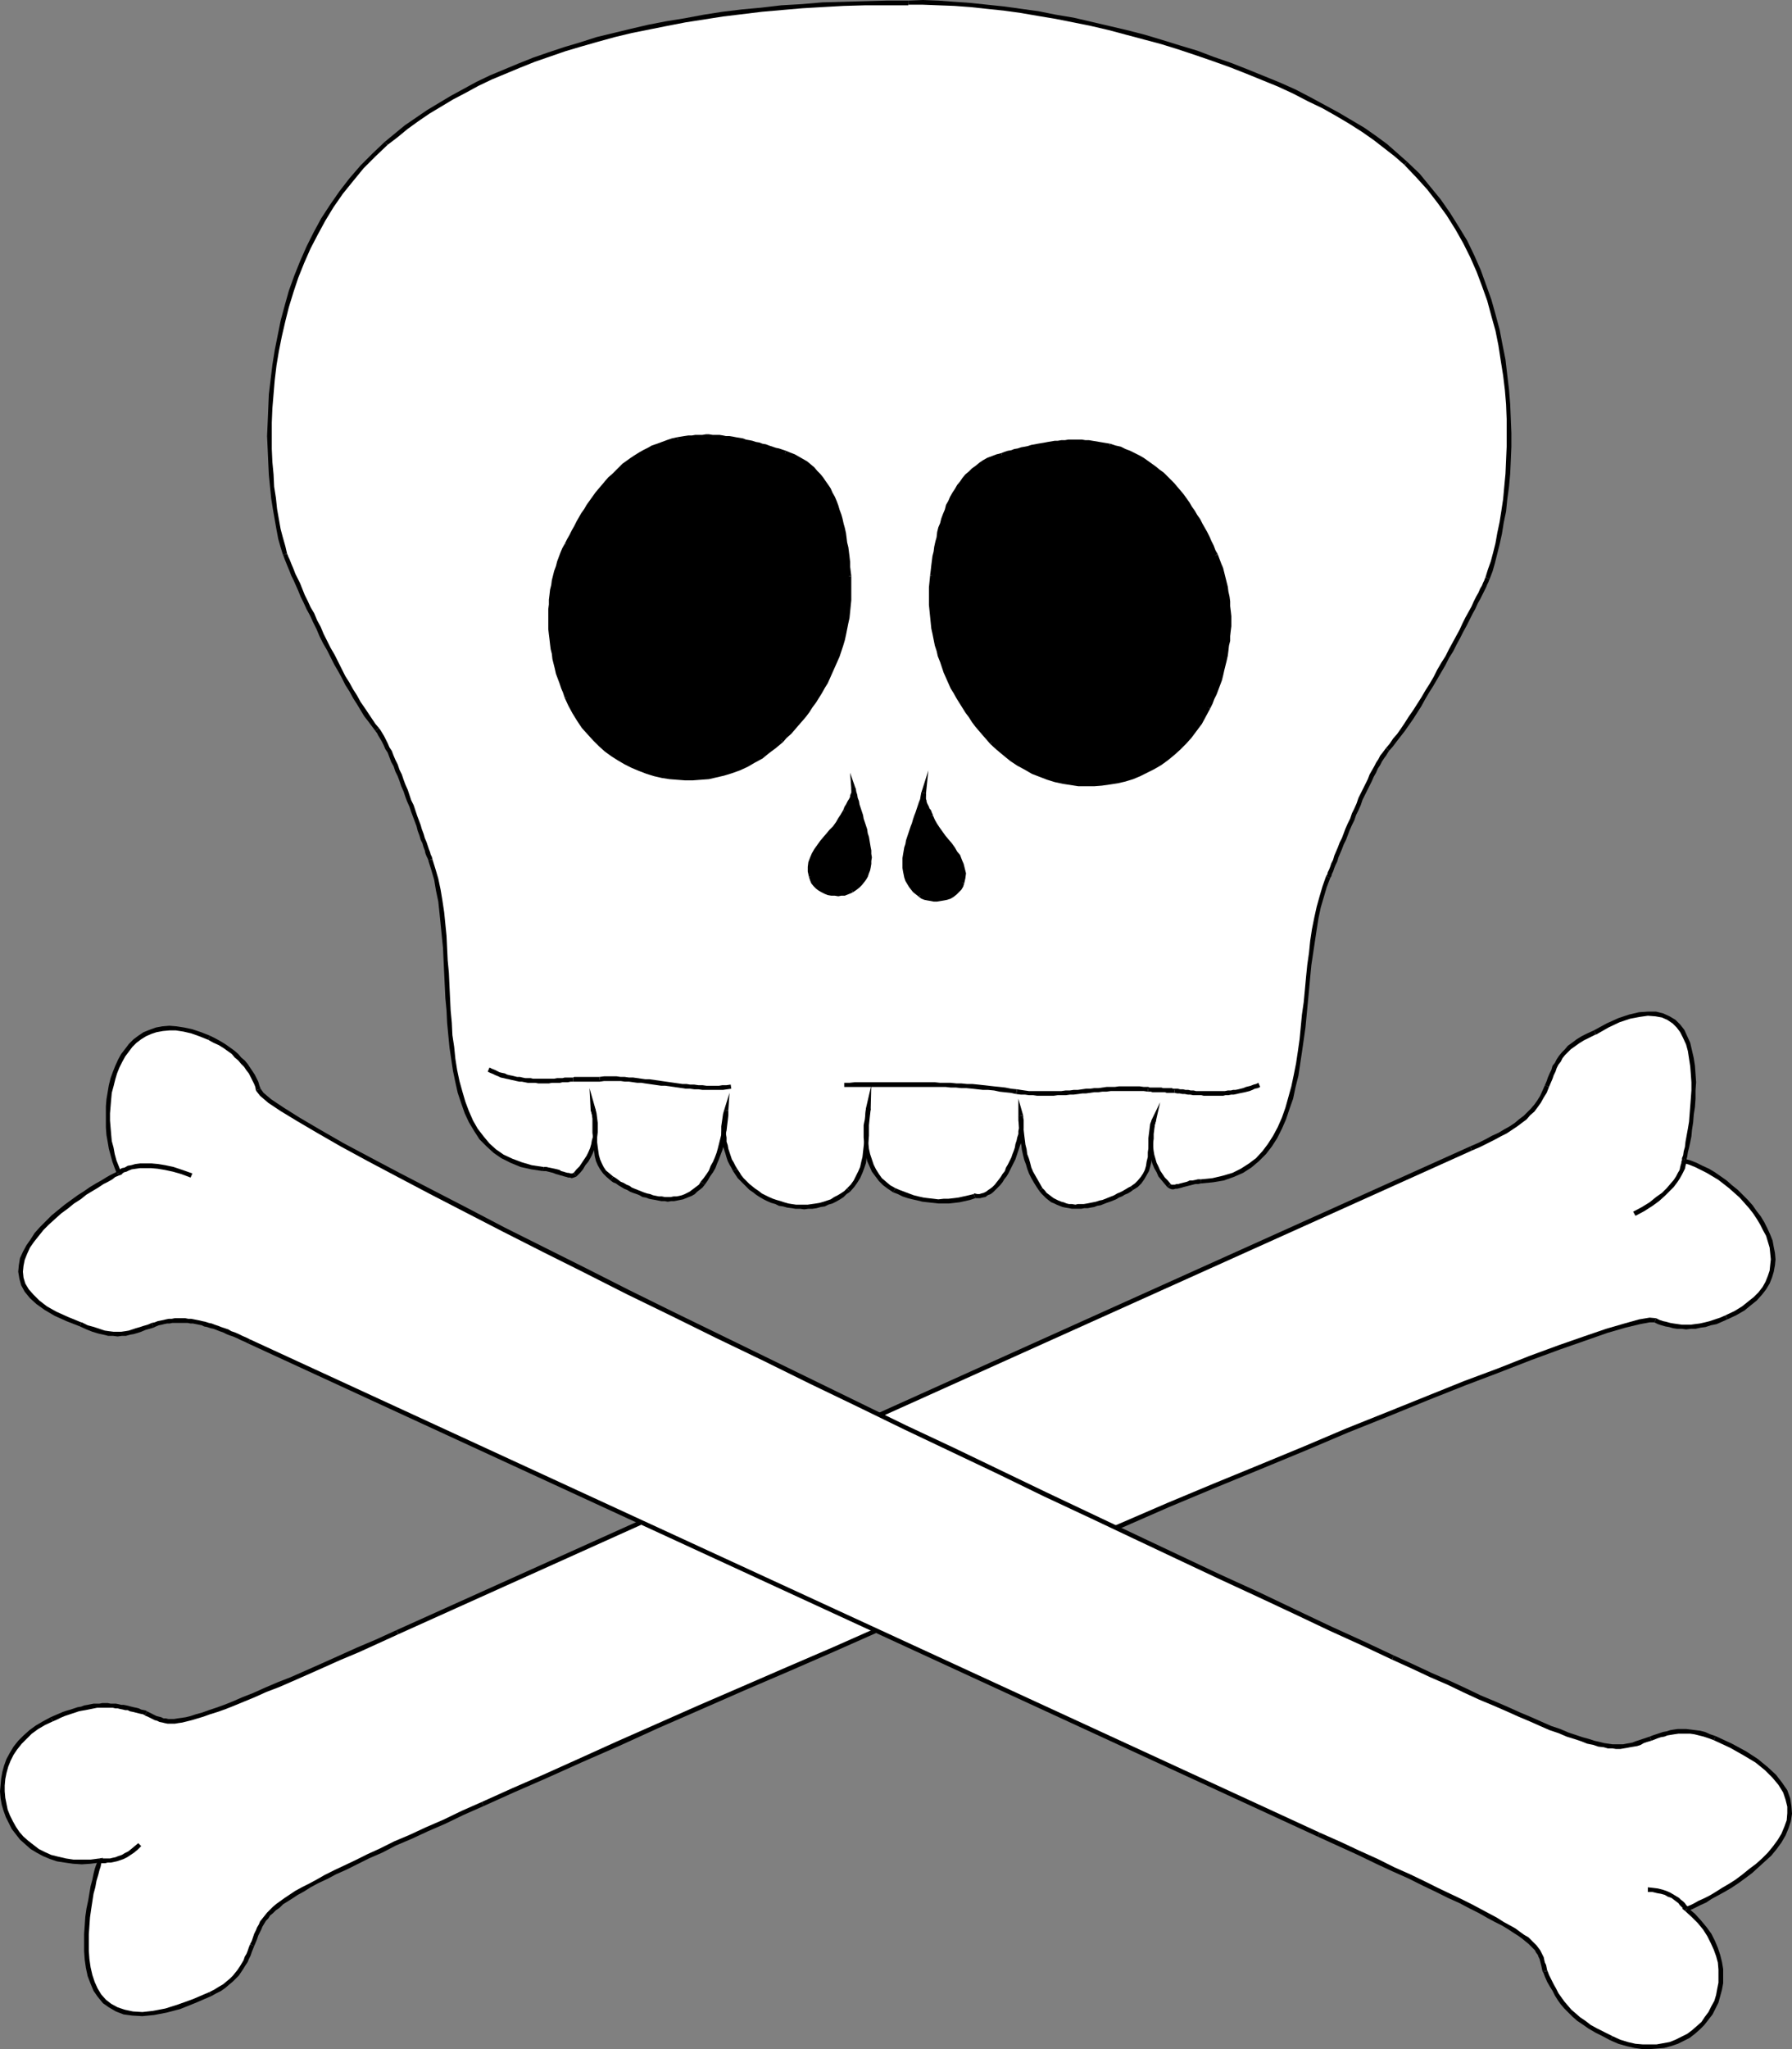 <?xml version="1.0" encoding="UTF-8" standalone="no"?>
<svg
   version="1.0"
   width="130.237mm"
   height="148.844mm"
   id="svg96"
   sodipodi:docname="Poison 4.wmf"
   xmlns:inkscape="http://www.inkscape.org/namespaces/inkscape"
   xmlns:sodipodi="http://sodipodi.sourceforge.net/DTD/sodipodi-0.dtd"
   xmlns="http://www.w3.org/2000/svg"
   xmlns:svg="http://www.w3.org/2000/svg">
  <rect width="100%" height="100%" fill="#808080" stroke="none"/>
  <sodipodi:namedview
     id="namedview96"
     pagecolor="#ffffff"
     bordercolor="#000000"
     borderopacity="0.25"
     inkscape:showpageshadow="2"
     inkscape:pageopacity="0.0"
     inkscape:pagecheckerboard="0"
     inkscape:deskcolor="#d1d1d1"
     inkscape:document-units="mm" />
  <defs
     id="defs1">
    <pattern
       id="WMFhbasepattern"
       patternUnits="userSpaceOnUse"
       width="6"
       height="6"
       x="0"
       y="0" />
  </defs>
  <path
     style="fill:#ffffff;fill-opacity:1;fill-rule:evenodd;stroke:none"
     d="m 27.472,510.698 -2.586,0.323 -2.424,0.162 -2.262,-0.162 -2.262,-0.162 -2.101,-0.485 -1.939,-0.646 -1.778,-0.808 -1.778,-0.808 -1.616,-1.131 -1.454,-1.131 -1.293,-1.292 -1.131,-1.292 -0.97,-1.454 -0.97,-1.454 -0.808,-1.616 -0.485,-1.777 -0.485,-1.616 -0.323,-1.777 -0.162,-1.777 v -1.616 l 0.323,-1.777 0.323,-1.777 0.485,-1.777 0.646,-1.616 0.808,-1.777 0.97,-1.616 1.293,-1.454 1.293,-1.454 1.616,-1.454 1.778,-1.292 1.939,-1.131 2.101,-1.131 1.131,-0.485 1.131,-0.485 0.97,-0.323 1.131,-0.323 0.97,-0.485 0.97,-0.323 0.97,-0.162 0.808,-0.323 0.97,-0.162 0.808,-0.162 0.808,-0.162 0.97,-0.162 h 0.646 l 0.808,-0.162 h 0.808 0.808 0.646 0.808 l 0.646,0.162 h 0.808 l 0.646,0.162 h 0.646 l 0.808,0.162 0.646,0.162 0.646,0.162 0.646,0.162 0.646,0.162 0.808,0.162 0.646,0.162 0.646,0.162 0.808,0.323 0.646,0.162 0.808,0.323 0.646,0.323 0.646,0.323 0.646,0.323 0.646,0.323 0.485,0.162 0.808,0.323 h 0.646 l 0.808,0.162 h 0.808 0.808 l 1.131,-0.162 0.97,-0.162 1.293,-0.162 1.293,-0.323 1.616,-0.485 1.616,-0.485 1.778,-0.646 2.101,-0.808 2.101,-0.808 2.586,-0.969 2.586,-0.969 2.909,-1.292 3.232,-1.292 3.394,-1.454 3.717,-1.616 4.04,-1.777 4.363,-1.777 4.525,-2.1 5.01,-2.262 5.333,-2.423 5.656,-2.585 295.081,-132.804 2.101,-0.969 1.939,-0.808 1.939,-0.969 1.778,-0.969 1.616,-0.808 1.454,-0.969 1.454,-0.969 1.293,-0.969 1.131,-0.969 1.131,-0.969 0.97,-1.131 0.97,-1.131 0.808,-1.131 0.808,-1.454 0.646,-1.292 0.808,-1.454 0.323,-1.131 0.485,-1.131 0.323,-1.131 0.485,-0.969 0.485,-0.969 0.485,-0.969 0.485,-0.808 0.646,-0.969 0.646,-0.808 0.808,-0.969 0.97,-0.808 0.97,-0.808 1.293,-0.808 1.293,-0.808 1.616,-0.969 1.778,-0.808 3.394,-1.777 3.232,-1.454 2.909,-0.969 2.747,-0.646 2.262,-0.323 2.101,0.162 1.939,0.485 1.616,0.646 1.454,0.969 1.293,1.292 0.97,1.292 0.97,1.777 0.646,1.777 0.646,1.939 0.323,1.939 0.323,2.1 0.162,2.262 0.162,2.262 -0.162,2.262 v 2.262 l -0.162,2.262 -0.162,2.1 -0.323,2.1 -0.162,1.939 -0.323,1.777 -0.323,1.616 -0.323,1.616 -0.162,1.131 -0.323,1.131 -0.162,0.646 -0.162,0.485 v 0.162 l 1.616,0.646 1.616,0.646 1.778,0.646 1.616,0.969 1.616,0.808 1.616,1.131 1.454,1.131 1.616,1.292 1.454,1.131 1.454,1.454 1.293,1.292 1.293,1.454 1.131,1.616 1.131,1.454 0.97,1.616 0.808,1.616 0.646,1.616 0.646,1.616 0.323,1.616 0.323,1.777 0.162,1.616 -0.162,1.616 -0.323,1.616 -0.323,1.616 -0.808,1.454 -0.808,1.616 -1.131,1.454 -1.293,1.454 -1.616,1.292 -1.778,1.454 -2.101,1.131 -2.424,1.292 -1.616,0.646 -1.454,0.485 -1.454,0.485 -1.454,0.323 -1.293,0.323 -1.293,0.162 h -1.293 l -1.293,0.162 -1.131,-0.162 h -1.131 l -1.293,-0.162 -0.97,-0.162 -0.97,-0.323 -1.131,-0.323 -0.97,-0.323 -0.808,-0.323 -1.616,-0.162 -2.747,0.485 -4.04,0.969 -5.01,1.616 -5.979,1.939 -7.11,2.585 -7.757,2.908 -8.726,3.231 -9.534,3.716 -10.019,4.039 -10.827,4.201 -11.312,4.685 -11.635,4.847 -12.282,5.008 -12.443,5.332 -12.928,5.332 -12.928,5.493 -13.251,5.655 -13.09,5.655 -13.251,5.655 -13.251,5.655 -13.09,5.655 -12.928,5.655 -12.605,5.493 -12.282,5.332 -11.958,5.332 -11.474,5.008 -10.827,4.847 -10.342,4.524 -9.696,4.362 -9.05,4.039 -8.08,3.554 -5.494,2.585 -5.171,2.262 -4.848,2.262 -4.363,1.939 -4.202,1.939 -3.878,1.777 -3.555,1.616 -3.232,1.616 -3.07,1.454 -2.747,1.454 -2.586,1.292 -2.262,1.131 -2.101,1.131 -1.939,1.131 -1.778,0.969 -1.454,0.808 -1.454,0.969 -1.131,0.808 -1.131,0.808 -0.97,0.808 -0.808,0.808 -0.646,0.808 -0.646,0.808 -0.646,0.646 -0.485,0.808 -0.485,0.808 -0.323,0.808 -0.485,0.808 -0.323,0.808 -0.485,0.969 -0.323,0.969 -0.323,0.969 -0.323,0.969 -0.323,0.808 -0.485,0.969 -0.323,0.808 -0.485,0.808 -0.485,0.969 -0.485,0.808 -0.646,0.969 -0.646,0.808 -0.808,0.808 -0.808,0.969 -0.97,0.808 -0.97,0.808 -1.131,0.646 -1.293,0.808 -1.454,0.646 -4.363,2.1 -4.04,1.454 -3.717,1.131 -3.394,0.646 -3.07,0.162 h -2.586 l -2.424,-0.485 -2.101,-0.646 -1.778,-1.131 -1.616,-1.131 -1.293,-1.616 -0.97,-1.616 -0.97,-1.939 -0.646,-1.939 -0.485,-2.1 -0.323,-2.262 -0.162,-2.262 v -2.423 -2.423 l 0.162,-2.262 0.162,-2.262 0.323,-2.423 0.323,-2.1 0.485,-1.939 0.323,-1.939 0.485,-1.777 0.323,-1.616 0.323,-1.292 0.323,-0.969 0.162,-0.808 0.162,-0.485 z"
     id="path1" />
  <path
     style="fill:#000000;fill-opacity:1;fill-rule:evenodd;stroke:none"
     d="m 13.898,471.439 v 0 l -2.101,1.131 -1.939,1.131 -1.778,1.292 -1.616,1.454 -1.454,1.454 -1.293,1.616 -0.97,1.616 -0.97,1.777 -0.646,1.777 -0.485,1.777 -0.323,1.777 -0.162,1.777 L 0,491.796 l 0.162,1.939 0.323,1.777 0.485,1.616 0.646,1.777 0.808,1.616 0.808,1.616 1.131,1.454 1.131,1.454 1.454,1.292 1.454,1.292 1.616,0.969 1.778,0.969 1.939,0.808 1.939,0.646 2.101,0.323 2.262,0.323 2.424,0.162 2.424,-0.162 2.586,-0.323 -0.162,-1.131 -2.424,0.323 h -2.424 -2.262 l -2.101,-0.323 -2.101,-0.485 -1.939,-0.485 -1.778,-0.808 -1.616,-0.808 L 9.211,506.498 7.757,505.367 6.464,504.236 5.333,502.943 4.363,501.489 3.555,500.035 2.747,498.42 2.101,496.804 1.778,495.188 1.454,493.573 1.293,491.796 v -1.616 l 0.162,-1.777 0.323,-1.616 0.485,-1.777 0.646,-1.616 0.808,-1.616 0.97,-1.454 1.293,-1.616 1.293,-1.292 1.454,-1.454 1.778,-1.292 1.939,-1.131 2.101,-0.969 v 0 z"
     id="path2" />
  <path
     style="fill:#000000;fill-opacity:1;fill-rule:evenodd;stroke:none"
     d="m 40.4,469.823 -0.162,-0.162 -0.646,-0.162 -0.808,-0.162 -0.646,-0.323 -0.646,-0.162 -0.808,-0.162 -0.646,-0.162 -0.646,-0.162 -0.646,-0.162 -0.808,-0.162 h -0.646 l -0.646,-0.162 -0.808,-0.162 h -0.808 -0.646 l -0.808,-0.162 h -0.646 -0.808 l -0.808,0.162 H 26.502 25.694 l -0.808,0.162 -0.808,0.162 -0.97,0.162 -0.808,0.323 -0.97,0.162 -0.97,0.323 -0.97,0.323 -1.131,0.323 -0.97,0.323 -1.131,0.485 -1.131,0.485 -1.131,0.485 0.646,1.131 1.131,-0.485 0.97,-0.485 1.131,-0.485 0.97,-0.323 0.97,-0.323 0.97,-0.323 0.97,-0.323 0.808,-0.162 0.97,-0.162 0.808,-0.162 0.808,-0.162 0.808,-0.162 0.808,-0.162 h 0.808 0.646 0.808 0.646 0.808 0.646 l 0.646,0.162 h 0.646 l 0.646,0.162 0.808,0.162 0.646,0.162 h 0.646 l 0.646,0.323 0.808,0.162 0.646,0.162 0.646,0.162 0.646,0.162 0.808,0.162 0.646,0.323 h -0.162 l 0.646,-1.131 h -0.162 v -0.162 z"
     id="path3" />
  <path
     style="fill:#000000;fill-opacity:1;fill-rule:evenodd;stroke:none"
     d="m 108.918,447.527 v 0 l -5.656,2.585 -5.333,2.262 -5.01,2.262 -4.686,2.1 -4.363,1.939 -4.04,1.777 -3.717,1.454 -3.394,1.454 -3.232,1.454 -2.909,1.131 -2.586,1.131 -2.424,0.969 -2.262,0.808 -1.939,0.646 -1.778,0.646 -1.778,0.485 -1.454,0.485 -1.293,0.323 -1.131,0.162 -1.131,0.162 -0.97,0.162 h -0.808 -0.808 l -0.646,-0.162 h -0.646 l -0.646,-0.323 -0.646,-0.162 -0.646,-0.162 -0.646,-0.323 -0.646,-0.323 -0.646,-0.323 -0.646,-0.323 -0.646,1.131 0.808,0.323 0.646,0.323 0.646,0.323 0.646,0.323 0.646,0.162 0.646,0.323 0.808,0.162 0.646,0.162 0.808,0.162 h 0.97 0.97 l 0.97,-0.162 1.131,-0.162 1.293,-0.323 1.293,-0.323 1.616,-0.485 1.616,-0.485 1.778,-0.646 2.101,-0.646 2.262,-0.808 2.424,-0.969 2.747,-1.131 2.747,-1.131 3.232,-1.454 3.394,-1.292 3.717,-1.616 4.04,-1.777 4.363,-1.939 4.686,-2.1 5.01,-2.1 5.333,-2.423 5.656,-2.585 v 0 z"
     id="path4" />
  <path
     style="fill:#000000;fill-opacity:1;fill-rule:evenodd;stroke:none"
     d="m 403.838,314.723 v 0 l -294.92,132.804 0.485,1.131 294.92,-132.804 v 0 l -0.485,-1.131 z"
     id="path5" />
  <path
     style="fill:#000000;fill-opacity:1;fill-rule:evenodd;stroke:none"
     d="m 424.361,297.921 v 0 l -0.646,1.454 -0.646,1.454 -0.808,1.292 -0.808,1.131 -0.97,1.131 -0.97,0.969 -0.97,0.969 -1.293,0.969 -1.131,0.969 -1.454,0.969 -1.454,0.808 -1.616,0.969 -1.778,0.808 -1.778,0.969 -1.939,0.969 -2.262,0.969 0.485,1.131 2.262,-0.969 1.939,-0.969 1.939,-0.969 1.778,-0.969 1.616,-0.808 1.454,-0.969 1.454,-0.969 1.293,-0.969 1.293,-0.969 0.97,-1.131 1.131,-0.969 0.97,-1.292 0.808,-1.131 0.808,-1.454 0.808,-1.292 0.646,-1.616 v 0 z"
     id="path6" />
  <path
     style="fill:#000000;fill-opacity:1;fill-rule:evenodd;stroke:none"
     d="m 437.774,282.896 v 0 l -1.778,0.808 -1.616,0.808 -1.293,0.808 -1.293,0.969 -1.131,0.808 -0.808,0.969 -0.808,0.808 -0.808,0.969 -0.646,0.969 -0.485,0.969 -0.646,0.808 -0.323,1.131 -0.485,0.969 -0.485,1.131 -0.323,0.969 -0.485,1.131 1.131,0.485 0.485,-1.131 0.485,-1.131 0.323,-0.969 0.485,-0.969 0.323,-0.969 0.485,-0.969 0.646,-0.808 0.485,-0.969 0.646,-0.808 0.808,-0.808 0.808,-0.808 1.131,-0.808 1.131,-0.808 1.293,-0.808 1.616,-0.808 1.616,-0.808 h 0.162 -0.162 v 0 h 0.162 z"
     id="path7" />
  <path
     style="fill:#000000;fill-opacity:1;fill-rule:evenodd;stroke:none"
     d="m 462.66,318.116 0.485,0.646 v -0.162 l 0.162,-0.485 0.162,-0.646 0.162,-1.131 0.323,-1.292 0.323,-1.454 0.323,-1.616 0.162,-1.777 0.323,-2.1 0.162,-2.1 0.323,-2.1 0.162,-2.262 v -2.262 l 0.162,-2.262 -0.162,-2.262 -0.162,-2.262 -0.323,-2.1 -0.485,-2.1 -0.485,-2.1 -0.808,-1.777 -0.808,-1.777 -1.131,-1.454 -1.293,-1.292 -1.616,-0.969 -1.778,-0.808 -1.939,-0.485 h -2.262 l -2.424,0.162 -2.747,0.646 -2.909,0.969 -3.232,1.454 -3.555,1.939 0.646,1.131 3.394,-1.939 3.07,-1.454 2.909,-0.969 2.586,-0.485 2.262,-0.323 2.101,0.162 1.778,0.323 1.454,0.646 1.454,0.969 1.131,1.131 0.97,1.292 0.808,1.616 0.808,1.777 0.485,1.777 0.323,2.1 0.323,2.1 0.162,2.1 0.162,2.262 v 2.262 l -0.162,2.262 -0.162,2.1 -0.162,2.1 -0.162,2.1 -0.323,1.939 -0.323,1.777 -0.323,1.777 -0.162,1.454 -0.323,1.131 -0.162,1.131 -0.323,0.808 v 0.323 0.323 l 0.323,0.646 -0.323,-0.646 -0.162,0.485 0.485,0.162 z"
     id="path8" />
  <path
     style="fill:#000000;fill-opacity:1;fill-rule:evenodd;stroke:none"
     d="m 474.457,362.223 v 0 l 2.424,-1.131 2.262,-1.292 1.778,-1.454 1.616,-1.292 1.454,-1.616 1.131,-1.454 0.97,-1.616 0.646,-1.616 0.485,-1.616 0.323,-1.777 0.162,-1.616 -0.162,-1.777 -0.323,-1.616 -0.323,-1.777 -0.646,-1.616 -0.808,-1.777 -0.808,-1.616 -0.97,-1.616 -1.131,-1.454 -1.131,-1.616 -1.293,-1.454 -1.454,-1.454 -1.293,-1.292 -1.616,-1.292 -1.454,-1.292 -1.616,-1.131 -1.616,-1.131 -1.616,-0.969 -1.778,-0.808 -1.616,-0.808 -1.616,-0.646 -1.778,-0.485 -0.323,1.131 1.616,0.485 1.616,0.646 1.616,0.808 1.616,0.808 1.616,0.969 1.616,0.969 1.454,1.131 1.454,1.131 1.454,1.292 1.454,1.292 1.293,1.454 1.293,1.454 1.131,1.454 0.97,1.454 0.97,1.616 0.808,1.616 0.808,1.454 0.485,1.616 0.485,1.616 0.162,1.616 0.162,1.616 -0.162,1.454 -0.162,1.616 -0.485,1.454 -0.646,1.616 -0.808,1.454 -1.131,1.454 -1.293,1.292 -1.616,1.292 -1.616,1.292 -2.101,1.292 -2.424,1.131 v 0 z"
     id="path9" />
  <path
     style="fill:#000000;fill-opacity:1;fill-rule:evenodd;stroke:none"
     d="m 454.419,363.03 v 0 l 0.97,0.485 0.97,0.323 1.131,0.323 0.97,0.162 1.131,0.323 1.131,0.162 h 1.293 l 1.131,0.162 1.293,-0.162 h 1.293 l 1.454,-0.323 1.293,-0.162 1.454,-0.485 1.616,-0.323 1.454,-0.646 1.454,-0.646 -0.485,-1.131 -1.454,0.646 -1.454,0.485 -1.454,0.485 -1.293,0.323 -1.454,0.323 -1.293,0.162 -1.131,0.162 h -1.293 -1.131 l -1.131,-0.162 -1.131,-0.162 -0.97,-0.162 -1.131,-0.323 -0.808,-0.162 -0.97,-0.323 -0.97,-0.485 v 0 z"
     id="path10" />
  <path
     style="fill:#000000;fill-opacity:1;fill-rule:evenodd;stroke:none"
     d="m 132.835,495.835 v 0 l 8.242,-3.716 8.888,-3.877 9.696,-4.362 10.342,-4.524 10.989,-5.008 11.474,-5.008 11.797,-5.17 12.443,-5.332 12.605,-5.493 12.766,-5.655 13.09,-5.655 13.251,-5.816 13.251,-5.655 13.251,-5.655 13.251,-5.493 12.928,-5.655 12.766,-5.332 12.605,-5.17 12.12,-5.008 11.797,-5.008 11.312,-4.524 10.666,-4.362 10.181,-4.039 9.373,-3.554 8.726,-3.393 7.918,-2.908 6.949,-2.423 5.979,-2.1 5.01,-1.454 4.04,-0.969 2.586,-0.485 h 1.293 l 0.485,-1.131 -1.778,-0.162 -2.909,0.485 -4.04,1.131 -5.01,1.454 -6.141,2.1 -6.949,2.423 -7.918,2.908 -8.565,3.393 -9.534,3.554 -10.019,4.039 -10.827,4.362 -11.312,4.524 -11.797,5.008 -12.12,5.008 -12.605,5.17 -12.766,5.332 -13.09,5.655 -13.09,5.493 -13.251,5.655 -13.251,5.655 -13.251,5.816 -13.09,5.655 -12.766,5.655 -12.766,5.493 -12.282,5.332 -11.958,5.17 -11.312,5.008 -10.989,4.847 -10.342,4.685 -9.696,4.362 -8.888,3.877 -8.242,3.716 v 0 z"
     id="path11" />
  <path
     style="fill:#000000;fill-opacity:1;fill-rule:evenodd;stroke:none"
     d="m 69.811,534.286 v 0 l 0.485,-1.131 0.323,-0.808 0.323,-0.969 0.485,-0.969 0.323,-0.646 0.323,-0.808 0.485,-0.808 0.485,-0.808 0.646,-0.646 0.485,-0.808 0.808,-0.646 0.808,-0.808 0.97,-0.646 0.97,-0.969 1.293,-0.808 1.293,-0.808 1.454,-0.969 1.778,-0.969 1.778,-1.131 2.101,-1.131 2.424,-1.131 2.424,-1.292 2.909,-1.292 2.909,-1.454 3.232,-1.616 3.717,-1.616 3.717,-1.939 4.202,-1.777 4.525,-2.1 4.848,-2.1 5.01,-2.423 5.494,-2.423 -0.485,-1.131 -5.494,2.423 -5.01,2.423 -4.848,2.1 -4.525,2.1 -4.202,1.777 -3.878,1.939 -3.555,1.616 -3.232,1.616 -3.07,1.454 -2.747,1.292 -2.586,1.292 -2.262,1.292 -2.101,1.131 -1.939,0.969 -1.778,0.969 -1.454,0.969 -1.454,0.969 -1.131,0.808 -1.131,0.808 -0.97,0.808 -0.808,0.808 -0.808,0.808 -0.646,0.808 -0.646,0.808 -0.646,0.808 -0.323,0.808 -0.485,0.808 -0.323,0.808 -0.485,0.969 -0.323,0.969 -0.323,0.969 -0.485,0.969 v 0 z"
     id="path12" />
  <path
     style="fill:#000000;fill-opacity:1;fill-rule:evenodd;stroke:none"
     d="m 58.014,548.019 v 0 l 1.454,-0.808 1.293,-0.646 1.131,-0.808 1.131,-0.969 0.97,-0.808 0.808,-0.808 0.808,-0.808 0.646,-0.969 0.646,-0.969 0.485,-0.808 0.646,-0.969 0.323,-0.808 0.485,-0.969 0.323,-0.969 0.323,-0.808 0.323,-0.808 -1.131,-0.485 -0.323,0.808 -0.323,0.969 -0.323,0.808 -0.485,0.808 -0.323,0.969 -0.485,0.808 -0.485,0.808 -0.646,0.969 -0.646,0.808 -0.646,0.808 -0.808,0.808 -0.97,0.808 -0.97,0.808 -1.131,0.646 -1.293,0.808 -1.293,0.646 v 0 z"
     id="path13" />
  <path
     style="fill:#000000;fill-opacity:1;fill-rule:evenodd;stroke:none"
     d="m 27.472,511.345 -0.646,-0.808 -0.162,0.162 v 0.646 l -0.323,0.808 -0.323,0.969 -0.323,1.292 -0.323,1.616 -0.485,1.777 -0.323,1.939 -0.323,1.939 -0.485,2.262 -0.323,2.262 -0.162,2.423 -0.162,2.262 v 2.423 2.423 l 0.162,2.262 0.323,2.262 0.485,2.262 0.808,2.1 0.808,1.939 1.131,1.616 1.454,1.777 1.616,1.131 1.939,1.131 2.101,0.808 2.424,0.323 2.747,0.162 3.232,-0.323 3.394,-0.646 3.717,-0.969 4.04,-1.616 4.525,-1.939 -0.485,-1.131 -4.525,1.939 -4.04,1.454 -3.555,1.131 -3.394,0.646 -2.909,0.323 -2.586,-0.162 -2.262,-0.485 -1.939,-0.646 -1.778,-0.969 -1.454,-1.131 -1.293,-1.454 -0.97,-1.616 -0.808,-1.777 -0.646,-1.939 -0.485,-2.1 -0.323,-2.262 -0.162,-2.262 v -2.262 -2.262 l 0.162,-2.423 0.162,-2.262 0.323,-2.262 0.323,-2.1 0.323,-2.1 0.485,-1.777 0.323,-1.777 0.485,-1.616 0.323,-1.292 0.323,-0.969 0.162,-0.808 0.162,-0.485 v -0.162 l -0.646,-0.808 0.646,0.808 0.323,-0.969 -0.97,0.162 z"
     id="path14" />
  <path
     style="fill:#ffffff;fill-opacity:1;fill-rule:evenodd;stroke:none"
     d="m 462.499,318.601 v 0.162 0.162 0.485 l -0.162,0.485 -0.162,0.646 -0.323,0.808 -0.323,0.969 -0.646,0.969 -0.646,0.969 -0.97,1.131 -1.131,1.292 -1.293,1.131 -1.454,1.454 -1.939,1.292 -2.101,1.292 -2.424,1.454 z"
     id="path15" />
  <path
     style="fill:#000000;fill-opacity:1;fill-rule:evenodd;stroke:none"
     d="m 449.247,333.788 2.424,-1.292 2.262,-1.454 1.778,-1.292 1.616,-1.454 1.293,-1.292 1.131,-1.131 0.97,-1.292 0.646,-0.969 0.646,-1.131 0.485,-0.969 0.323,-0.646 0.162,-0.808 0.162,-0.646 v -0.323 -0.323 -0.162 h -1.131 v 0 l -0.162,0.323 v 0.323 l -0.162,0.485 -0.162,0.646 -0.162,0.808 -0.485,0.808 -0.485,0.969 -0.646,0.969 -0.97,1.131 -0.97,1.131 -1.293,1.292 -1.616,1.131 -1.778,1.454 -2.101,1.292 -2.424,1.292 z"
     id="path16" />
  <path
     style="fill:#ffffff;fill-opacity:1;fill-rule:evenodd;stroke:none"
     d="m 27.472,510.698 v 0 l 0.162,0.162 h 0.323 0.485 0.485 0.646 l 0.646,-0.162 0.808,-0.162 0.808,-0.162 0.97,-0.162 0.808,-0.323 0.97,-0.485 0.97,-0.646 0.97,-0.646 0.97,-0.808 0.97,-0.969 z"
     id="path17" />
  <path
     style="fill:#000000;fill-opacity:1;fill-rule:evenodd;stroke:none"
     d="m 37.976,506.013 -0.97,0.808 -0.97,0.808 -0.808,0.646 -0.97,0.485 -0.808,0.485 -0.97,0.323 -0.808,0.323 -0.808,0.162 -0.646,0.162 h -0.646 -0.646 -0.485 -0.323 -0.323 -0.323 v 0 l -0.162,1.131 h 0.162 0.162 l 0.323,0.162 h 0.485 0.485 l 0.646,-0.162 h 0.808 l 0.808,-0.162 0.808,-0.162 0.97,-0.323 0.97,-0.323 0.97,-0.485 0.97,-0.646 0.97,-0.646 0.97,-0.808 0.97,-0.969 z"
     id="path18" />
  <path
     style="fill:#ffffff;fill-opacity:1;fill-rule:evenodd;stroke:none"
     d="m 463.307,524.108 1.778,1.777 1.778,1.777 1.454,1.777 1.131,1.777 1.131,1.939 0.808,1.777 0.646,1.939 0.323,1.939 0.323,1.777 v 1.939 1.777 l -0.323,1.777 -0.323,1.777 -0.646,1.616 -0.646,1.616 -0.97,1.616 -0.97,1.454 -0.97,1.292 -1.293,1.292 -1.454,1.131 -1.293,0.969 -1.616,0.969 -1.616,0.808 -1.778,0.485 -1.778,0.485 -1.939,0.323 h -1.939 -1.939 l -2.101,-0.323 -2.101,-0.485 -2.101,-0.646 -2.262,-0.969 -2.101,-0.969 -2.101,-1.131 -1.778,-0.969 -1.616,-1.131 -1.454,-0.969 -1.131,-1.131 -1.293,-1.131 -0.97,-1.131 -0.97,-1.131 -0.808,-1.131 -0.808,-1.131 -0.646,-1.292 -0.646,-1.131 -0.646,-1.292 -0.646,-1.292 -0.646,-1.292 -0.162,-0.808 -0.162,-0.808 -0.162,-0.646 -0.162,-0.646 -0.323,-0.646 -0.162,-0.646 -0.323,-0.646 -0.323,-0.646 -0.485,-0.646 -0.485,-0.646 -0.646,-0.646 -0.646,-0.646 -0.97,-0.808 -0.97,-0.646 -1.131,-0.808 -1.293,-0.808 -1.454,-0.969 -1.778,-0.969 -1.778,-1.131 -2.101,-1.131 -2.262,-1.131 -2.586,-1.292 -2.909,-1.454 -3.07,-1.454 -3.232,-1.777 -3.717,-1.777 -4.04,-1.777 -4.202,-2.1 -4.686,-2.1 -4.848,-2.262 -5.333,-2.423 -5.656,-2.747 -293.788,-135.389 -1.131,-0.485 -1.131,-0.485 -0.97,-0.323 -0.97,-0.485 -0.97,-0.485 -0.97,-0.323 -0.97,-0.323 -0.808,-0.485 -0.97,-0.323 -0.808,-0.162 -0.808,-0.323 -0.97,-0.323 -0.808,-0.162 -0.646,-0.162 -0.808,-0.323 -0.808,-0.162 -0.808,-0.162 h -0.808 l -0.646,-0.162 h -0.808 -0.646 -0.808 -0.808 -0.646 -0.808 l -0.646,0.162 -0.808,0.162 -0.808,0.162 -0.646,0.162 -0.808,0.162 -0.808,0.162 -0.808,0.323 -1.131,0.323 -0.97,0.485 -1.131,0.323 -0.97,0.323 -1.131,0.323 -0.97,0.323 -1.131,0.162 -0.97,0.162 h -1.131 -1.293 l -1.131,-0.162 -1.293,-0.323 -1.454,-0.323 -1.616,-0.485 -1.616,-0.646 -1.778,-0.808 -3.717,-1.292 -3.07,-1.454 -2.747,-1.616 -2.101,-1.616 -1.778,-1.616 -1.293,-1.616 -0.97,-1.777 -0.646,-1.616 -0.162,-1.777 0.162,-1.777 0.323,-1.616 0.646,-1.777 0.97,-1.777 1.131,-1.616 1.293,-1.616 1.293,-1.616 1.616,-1.616 1.616,-1.616 1.778,-1.454 1.778,-1.454 1.778,-1.292 1.778,-1.292 1.616,-1.131 1.616,-1.131 1.616,-0.969 1.454,-0.808 1.293,-0.808 1.131,-0.646 0.97,-0.485 0.646,-0.323 0.485,-0.323 h 0.162 l -0.808,-1.616 -0.485,-1.616 -0.485,-1.777 -0.485,-1.777 -0.323,-1.777 -0.323,-1.939 -0.162,-1.939 -0.162,-1.939 v -1.939 l 0.162,-1.939 0.162,-1.939 0.323,-1.939 0.323,-1.777 0.485,-1.939 0.485,-1.616 0.808,-1.777 0.646,-1.616 0.97,-1.454 0.97,-1.454 0.97,-1.292 1.131,-1.131 1.293,-0.969 1.454,-0.808 1.454,-0.808 1.616,-0.485 1.778,-0.323 1.939,-0.162 1.939,0.162 2.101,0.162 2.101,0.646 2.424,0.646 2.424,1.131 1.454,0.646 1.454,0.808 1.293,0.808 1.131,0.808 1.131,0.808 0.97,0.969 0.97,0.808 0.808,0.969 0.808,0.969 0.646,0.969 0.646,0.808 0.485,0.969 0.485,0.969 0.485,0.969 0.323,0.969 0.323,0.969 0.97,1.131 2.262,1.939 3.232,2.262 4.525,2.747 5.494,3.231 6.464,3.716 7.434,4.039 8.08,4.362 9.05,4.685 9.696,5.008 10.342,5.332 10.827,5.493 11.312,5.655 11.797,5.816 12.282,6.139 12.443,5.978 12.605,6.301 12.928,6.139 12.928,6.301 13.09,6.301 12.928,6.301 12.928,6.139 12.605,5.978 12.443,5.978 12.12,5.655 11.797,5.655 11.312,5.332 10.827,5.008 10.181,4.847 9.696,4.362 8.888,4.201 8.08,3.716 5.494,2.585 5.171,2.262 4.686,2.262 4.525,1.939 4.202,1.939 3.878,1.777 3.555,1.616 3.394,1.454 3.07,1.292 2.909,1.131 2.586,1.131 2.424,0.969 2.262,0.808 1.939,0.808 1.939,0.646 1.616,0.485 1.616,0.485 1.454,0.323 1.293,0.323 1.293,0.162 1.131,0.162 h 1.131 0.97 0.97 l 0.808,-0.162 0.97,-0.162 0.808,-0.323 0.97,-0.162 0.808,-0.323 0.97,-0.323 0.97,-0.323 0.97,-0.485 0.97,-0.323 0.808,-0.162 0.97,-0.323 0.97,-0.323 0.97,-0.323 0.97,-0.162 0.97,-0.162 0.97,-0.162 h 1.131 1.131 1.131 l 1.293,0.162 1.293,0.323 1.293,0.323 1.454,0.485 1.454,0.646 4.363,2.1 3.878,1.939 3.232,2.1 2.586,2.262 2.262,1.939 1.616,2.1 1.293,2.1 0.808,2.1 0.485,1.939 v 2.1 l -0.323,1.939 -0.485,1.939 -0.808,1.777 -1.131,1.939 -1.293,1.777 -1.454,1.616 -1.616,1.616 -1.778,1.616 -1.778,1.454 -1.939,1.454 -1.939,1.454 -1.778,1.131 -1.939,1.292 -1.778,0.969 -1.616,0.969 -1.616,0.808 -1.454,0.808 -1.131,0.646 -1.131,0.323 -0.646,0.485 -0.485,0.162 z"
     id="path19" />
  <path
     style="fill:#000000;fill-opacity:1;fill-rule:evenodd;stroke:none"
     d="m 442.299,560.136 v 0 l 2.262,0.969 2.262,0.646 2.101,0.485 2.262,0.323 h 1.939 l 2.101,-0.162 1.939,-0.162 1.778,-0.485 1.939,-0.646 1.616,-0.808 1.616,-0.808 1.454,-1.131 1.293,-1.131 1.293,-1.292 1.131,-1.454 1.131,-1.454 0.808,-1.616 0.808,-1.616 0.485,-1.777 0.485,-1.777 0.323,-1.777 v -1.939 -1.939 l -0.323,-1.939 -0.485,-1.939 -0.646,-1.939 -0.808,-1.939 -0.97,-1.939 -1.293,-1.777 -1.616,-1.939 -1.616,-1.777 -1.939,-1.616 -0.808,0.808 1.939,1.777 1.616,1.616 1.454,1.777 1.131,1.777 0.97,1.939 0.808,1.777 0.646,1.777 0.485,1.777 0.162,1.939 v 1.777 1.777 l -0.323,1.616 -0.323,1.777 -0.485,1.616 -0.808,1.454 -0.808,1.616 -0.97,1.292 -0.97,1.454 -1.293,1.131 -1.293,1.131 -1.293,0.969 -1.616,0.808 -1.616,0.808 -1.616,0.646 -1.778,0.323 -1.778,0.323 h -1.939 -1.939 l -1.939,-0.162 -2.101,-0.485 -2.101,-0.646 -2.101,-0.969 v 0 z"
     id="path20" />
  <path
     style="fill:#000000;fill-opacity:1;fill-rule:evenodd;stroke:none"
     d="m 423.715,541.234 0.162,0.162 0.485,1.292 0.646,1.454 0.646,1.131 0.808,1.292 0.646,1.292 0.808,1.292 0.808,1.131 0.97,1.131 1.131,1.131 1.131,1.131 1.293,1.131 1.454,0.969 1.616,1.131 1.939,1.131 1.939,0.969 2.101,1.131 0.646,-1.131 -2.262,-1.131 -1.939,-0.969 -1.778,-0.969 -1.454,-1.131 -1.454,-0.969 -1.293,-1.131 -1.131,-0.969 -0.97,-1.131 -0.97,-1.131 -0.808,-1.131 -0.808,-1.131 -0.646,-1.292 -0.646,-1.131 -0.646,-1.292 -0.646,-1.292 -0.485,-1.292 v 0.162 l -1.293,0.162 v 0.162 h 0.162 z"
     id="path21" />
  <path
     style="fill:#000000;fill-opacity:1;fill-rule:evenodd;stroke:none"
     d="m 361.984,504.236 v 0 l 5.656,2.585 5.333,2.423 5.01,2.423 4.525,2.1 4.363,1.939 3.878,1.939 3.717,1.777 3.232,1.616 3.232,1.454 2.747,1.454 2.586,1.292 2.262,1.292 2.101,1.131 1.939,0.969 1.616,0.969 1.454,0.969 1.293,0.808 1.131,0.808 0.97,0.808 0.808,0.646 0.646,0.646 0.646,0.646 0.485,0.485 0.323,0.646 0.485,0.646 0.162,0.485 0.323,0.646 0.162,0.646 0.162,0.646 0.162,0.646 0.162,0.808 0.162,0.646 1.293,-0.162 -0.162,-0.808 -0.162,-0.808 -0.323,-0.646 -0.162,-0.646 -0.162,-0.808 -0.323,-0.646 -0.323,-0.646 -0.323,-0.646 -0.485,-0.646 -0.485,-0.646 -0.646,-0.646 -0.808,-0.808 -0.808,-0.808 -1.131,-0.646 -1.131,-0.808 -1.293,-0.969 -1.454,-0.808 -1.778,-0.969 -1.778,-1.131 -2.101,-1.131 -2.424,-1.292 -2.424,-1.292 -2.909,-1.454 -3.07,-1.454 -3.394,-1.616 -3.555,-1.777 -4.04,-1.939 -4.363,-1.939 -4.525,-2.262 -5.01,-2.262 -5.171,-2.423 -5.818,-2.585 v 0 z"
     id="path22" />
  <path
     style="fill:#000000;fill-opacity:1;fill-rule:evenodd;stroke:none"
     d="m 68.195,368.847 v 0 l 293.788,135.389 0.485,-1.131 L 68.68,367.716 v 0 0 0 0 z"
     id="path23" />
  <path
     style="fill:#000000;fill-opacity:1;fill-rule:evenodd;stroke:none"
     d="m 42.178,364.484 v 0 l 0.646,-0.323 0.808,-0.323 0.808,-0.162 0.646,-0.162 0.808,-0.162 h 0.646 l 0.808,-0.162 h 0.646 0.646 0.808 0.808 0.646 0.646 l 0.808,0.162 h 0.646 l 0.808,0.162 0.808,0.162 0.808,0.162 0.646,0.323 0.808,0.162 0.97,0.323 0.808,0.162 0.808,0.323 0.808,0.323 0.97,0.323 0.97,0.485 0.808,0.323 0.97,0.323 1.131,0.485 0.97,0.485 1.131,0.485 0.97,0.485 0.485,-1.131 -0.97,-0.485 -1.131,-0.485 -0.97,-0.485 -1.131,-0.485 -0.97,-0.323 -0.808,-0.485 -0.97,-0.323 -0.97,-0.323 -0.808,-0.323 -0.97,-0.323 -0.808,-0.323 -0.808,-0.162 -0.97,-0.323 -0.808,-0.162 -0.646,-0.162 -0.808,-0.162 -0.808,-0.162 -0.808,-0.162 h -0.808 l -0.808,-0.162 h -0.646 -0.808 -0.808 -0.646 l -0.808,0.162 h -0.808 l -0.808,0.162 -0.646,0.162 -0.808,0.162 -0.808,0.162 -0.808,0.323 -0.808,0.162 v 0 z"
     id="path24" />
  <path
     style="fill:#000000;fill-opacity:1;fill-rule:evenodd;stroke:none"
     d="m 21.978,364.161 v 0 l 1.778,0.808 1.616,0.646 1.616,0.485 1.454,0.323 1.293,0.323 h 1.293 l 1.293,0.162 1.131,-0.162 h 1.131 l 1.131,-0.323 0.97,-0.162 1.131,-0.323 0.97,-0.323 1.131,-0.485 1.131,-0.323 1.131,-0.323 -0.485,-1.292 -1.131,0.485 -1.131,0.323 -0.97,0.323 -1.131,0.323 -0.97,0.323 -0.97,0.323 -0.97,0.162 -1.131,0.162 h -0.97 -1.131 l -1.293,-0.162 -1.131,-0.162 -1.454,-0.485 -1.454,-0.485 -1.778,-0.485 -1.616,-0.808 h -0.162 0.162 -0.162 v 0 z"
     id="path25" />
  <path
     style="fill:#000000;fill-opacity:1;fill-rule:evenodd;stroke:none"
     d="m 32.158,322.317 0.323,-0.808 h -0.162 l -0.485,0.323 -0.646,0.323 -0.97,0.485 -1.131,0.646 -1.293,0.808 -1.454,0.808 -1.616,0.969 -1.616,1.131 -1.778,1.131 -1.778,1.292 -1.778,1.292 -1.778,1.454 -1.778,1.454 -1.616,1.616 -1.616,1.616 -1.454,1.616 -1.131,1.777 -1.131,1.616 -0.97,1.777 -0.808,1.777 -0.323,1.939 -0.162,1.777 0.323,1.939 0.485,1.777 0.97,1.777 1.454,1.777 1.778,1.616 2.262,1.616 2.747,1.616 3.232,1.454 3.717,1.454 0.323,-1.131 -3.555,-1.454 -3.232,-1.454 -2.586,-1.454 -2.101,-1.616 -1.616,-1.616 -1.293,-1.454 -0.97,-1.616 -0.485,-1.616 -0.162,-1.616 0.162,-1.616 0.323,-1.616 0.646,-1.616 0.808,-1.777 1.131,-1.616 1.293,-1.616 1.293,-1.616 1.454,-1.454 1.778,-1.616 1.616,-1.454 1.778,-1.292 1.778,-1.454 1.778,-1.131 1.616,-1.292 1.616,-0.969 1.616,-0.969 1.454,-0.969 1.293,-0.646 1.131,-0.646 0.808,-0.646 0.808,-0.323 0.323,-0.162 h 0.162 l 0.323,-0.808 -0.323,0.808 0.646,-0.323 -0.323,-0.485 z"
     id="path26" />
  <path
     style="fill:#000000;fill-opacity:1;fill-rule:evenodd;stroke:none"
     d="m 57.691,284.35 v 0 l -2.424,-0.969 -2.424,-0.808 -2.262,-0.485 -2.101,-0.323 -1.939,-0.162 -1.939,0.162 -1.778,0.323 -1.778,0.646 -1.616,0.646 -1.454,0.969 -1.293,0.969 -1.293,1.292 -0.97,1.292 -1.131,1.454 -0.808,1.454 -0.808,1.777 -0.646,1.616 -0.646,1.777 -0.485,1.939 -0.323,1.939 -0.323,1.939 -0.162,1.939 v 1.939 1.939 1.939 l 0.162,2.1 0.323,1.777 0.323,1.939 0.485,1.777 0.485,1.777 0.646,1.777 0.646,1.616 1.131,-0.485 -0.646,-1.616 -0.646,-1.616 -0.485,-1.777 -0.323,-1.777 -0.485,-1.777 -0.162,-1.777 -0.162,-1.939 -0.162,-1.939 v -1.939 l 0.162,-1.939 0.162,-1.939 0.162,-1.777 0.485,-1.777 0.485,-1.939 0.485,-1.616 0.646,-1.616 0.808,-1.616 0.808,-1.454 0.97,-1.292 0.97,-1.292 1.131,-1.131 1.293,-0.969 1.293,-0.808 1.454,-0.646 1.454,-0.485 1.778,-0.323 1.778,-0.162 h 1.778 l 2.101,0.323 2.101,0.485 2.262,0.808 2.424,0.969 v 0 z"
     id="path27" />
  <path
     style="fill:#000000;fill-opacity:1;fill-rule:evenodd;stroke:none"
     d="m 71.589,298.89 v 0 l -0.323,-0.808 -0.323,-1.131 -0.485,-0.969 -0.485,-0.969 -0.646,-0.969 -0.646,-0.969 -0.646,-0.969 -0.808,-0.969 -0.97,-0.808 -0.808,-0.969 -1.131,-0.969 -1.131,-0.808 -1.131,-0.808 -1.293,-0.808 -1.454,-0.808 -1.616,-0.808 -0.485,1.131 1.454,0.808 1.454,0.646 1.293,0.808 1.131,0.808 1.131,0.808 0.808,0.969 0.97,0.808 0.808,0.969 0.808,0.808 0.646,0.969 0.646,0.808 0.485,0.969 0.485,0.969 0.485,0.969 0.323,0.808 0.162,0.969 v 0 z"
     id="path28" />
  <path
     style="fill:#000000;fill-opacity:1;fill-rule:evenodd;stroke:none"
     d="m 382.83,454.475 v 0 l -8.242,-3.877 -8.888,-4.039 -9.534,-4.524 -10.181,-4.847 -10.989,-5.008 -11.312,-5.332 -11.635,-5.493 -12.282,-5.816 -12.282,-5.816 -12.766,-6.139 -12.766,-6.139 -13.09,-6.139 -12.928,-6.301 -12.928,-6.301 -12.928,-6.301 -12.605,-6.139 -12.605,-6.139 -12.12,-5.978 -11.797,-5.978 -11.312,-5.655 -10.989,-5.493 -10.181,-5.332 -9.696,-5.008 -9.05,-4.685 -8.242,-4.362 -7.272,-3.877 -6.464,-3.716 -5.494,-3.231 -4.363,-2.747 -3.394,-2.262 -2.101,-1.777 -0.808,-1.131 -1.293,0.485 1.131,1.454 2.262,1.939 3.394,2.262 4.525,2.747 5.494,3.231 6.464,3.716 7.434,4.039 8.242,4.362 8.888,4.685 9.696,5.008 10.342,5.332 10.827,5.493 11.312,5.655 11.797,5.978 12.282,5.978 12.443,6.139 12.766,6.139 12.766,6.301 13.09,6.301 12.928,6.301 12.928,6.139 12.928,6.139 12.605,6.139 12.443,5.816 12.282,5.816 11.635,5.493 11.312,5.332 10.827,5.008 10.342,4.847 9.534,4.524 8.888,4.039 8.242,3.877 v 0 z"
     id="path29" />
  <path
     style="fill:#000000;fill-opacity:1;fill-rule:evenodd;stroke:none"
     d="m 453.126,476.77 v 0 l -0.97,0.323 -0.97,0.323 -0.97,0.323 -0.97,0.323 -0.808,0.323 -0.808,0.162 -0.97,0.162 -0.808,0.162 h -0.97 -0.808 -1.131 l -1.131,-0.162 -1.131,-0.162 -1.293,-0.323 -1.454,-0.323 -1.454,-0.485 -1.778,-0.485 -1.939,-0.646 -1.939,-0.646 -2.262,-0.969 -2.424,-0.808 -2.586,-1.131 -2.909,-1.292 -3.07,-1.292 -3.232,-1.454 -3.717,-1.616 -3.878,-1.616 -4.04,-1.939 -4.525,-2.1 -4.848,-2.1 -5.171,-2.423 -5.333,-2.423 -0.485,1.131 5.333,2.423 5.171,2.423 4.848,2.1 4.363,2.1 4.202,1.939 3.878,1.616 3.717,1.616 3.232,1.454 3.07,1.292 2.909,1.292 2.586,1.131 2.424,0.808 2.262,0.969 2.101,0.646 1.939,0.646 1.616,0.646 1.616,0.323 1.454,0.485 1.454,0.162 1.131,0.323 h 1.293 l 0.97,0.162 h 1.131 l 0.97,-0.162 0.97,-0.162 0.808,-0.162 0.97,-0.162 0.97,-0.162 0.97,-0.323 0.808,-0.485 0.97,-0.323 1.131,-0.323 v 0 z"
     id="path30" />
  <path
     style="fill:#000000;fill-opacity:1;fill-rule:evenodd;stroke:none"
     d="m 471.225,476.609 v 0 l -1.454,-0.485 -1.454,-0.646 -1.293,-0.323 -1.293,-0.162 -1.293,-0.162 -1.293,-0.162 h -1.131 -1.131 l -1.131,0.162 -0.97,0.162 -0.97,0.323 -0.97,0.162 -0.97,0.323 -0.97,0.323 -0.97,0.323 -0.808,0.323 0.485,1.131 0.808,-0.323 0.808,-0.323 0.97,-0.323 0.97,-0.162 0.808,-0.323 0.97,-0.162 0.97,-0.162 1.131,-0.162 h 0.97 1.131 1.131 l 1.131,0.162 1.293,0.323 1.293,0.323 1.454,0.485 1.293,0.485 v 0 z"
     id="path31" />
  <path
     style="fill:#000000;fill-opacity:1;fill-rule:evenodd;stroke:none"
     d="m 463.63,523.785 -0.162,0.969 0.162,-0.162 0.485,-0.162 0.808,-0.323 0.97,-0.485 1.293,-0.646 1.454,-0.646 1.454,-0.969 1.778,-0.969 1.778,-0.969 1.939,-1.131 1.939,-1.292 1.778,-1.292 1.939,-1.454 1.778,-1.616 1.778,-1.616 1.778,-1.616 1.454,-1.777 1.293,-1.777 1.131,-1.939 0.808,-1.939 0.646,-1.939 0.323,-2.1 -0.162,-2.1 -0.323,-2.1 -0.808,-2.262 -1.454,-2.1 -1.616,-2.1 -2.262,-2.1 -2.747,-2.262 -3.232,-2.1 -3.878,-2.1 -4.525,-2.1 -0.485,1.131 4.525,2.1 3.717,2.1 3.232,1.939 2.586,2.1 2.101,2.1 1.616,1.939 1.293,2.1 0.646,1.939 0.485,1.939 v 1.777 l -0.162,1.939 -0.646,1.777 -0.808,1.939 -0.97,1.616 -1.293,1.777 -1.454,1.777 -1.616,1.616 -1.616,1.454 -1.939,1.454 -1.778,1.454 -1.939,1.454 -1.778,1.131 -1.939,1.131 -1.778,1.131 -1.616,0.969 -1.616,0.808 -1.454,0.646 -1.131,0.646 -0.97,0.485 -0.808,0.323 -0.485,0.162 -0.162,0.162 -0.162,0.969 0.162,-0.969 -0.97,0.323 0.808,0.646 z"
     id="path32" />
  <path
     style="fill:#ffffff;fill-opacity:1;fill-rule:evenodd;stroke:none"
     d="m 32.805,321.994 v 0 l 0.162,-0.162 0.323,-0.323 0.485,-0.162 0.646,-0.323 0.808,-0.323 0.97,-0.162 0.97,-0.323 1.293,-0.162 h 1.454 1.616 l 1.939,0.162 1.939,0.323 2.101,0.485 2.424,0.808 2.747,0.808 z"
     id="path33" />
  <path
     style="fill:#000000;fill-opacity:1;fill-rule:evenodd;stroke:none"
     d="m 52.843,322.155 -2.747,-0.969 -2.424,-0.808 -2.262,-0.485 -1.939,-0.323 -1.778,-0.162 h -1.778 -1.454 l -1.293,0.162 -1.131,0.323 -0.97,0.162 -0.808,0.485 -0.808,0.162 -0.485,0.323 -0.323,0.162 -0.162,0.323 h -0.162 l 0.808,0.969 v -0.162 h 0.162 l 0.323,-0.162 0.485,-0.323 0.646,-0.162 0.646,-0.323 0.808,-0.323 1.131,-0.162 1.131,-0.162 h 1.454 1.616 l 1.778,0.162 1.939,0.323 2.262,0.485 2.262,0.646 2.586,0.969 z"
     id="path34" />
  <path
     style="fill:#ffffff;fill-opacity:1;fill-rule:evenodd;stroke:none"
     d="m 463.307,524.108 h -0.162 v -0.162 l -0.162,-0.323 -0.323,-0.323 -0.323,-0.323 -0.485,-0.485 -0.485,-0.485 -0.646,-0.485 -0.646,-0.485 -0.808,-0.485 -0.808,-0.485 -0.97,-0.323 -0.97,-0.323 -1.131,-0.323 -1.293,-0.162 -1.454,-0.162 z"
     id="path35" />
  <path
     style="fill:#000000;fill-opacity:1;fill-rule:evenodd;stroke:none"
     d="m 452.641,519.423 h 1.293 l 1.293,0.323 0.97,0.162 1.131,0.323 0.808,0.485 0.97,0.323 0.646,0.485 0.646,0.485 0.646,0.485 0.323,0.485 0.485,0.485 0.323,0.323 0.323,0.323 0.162,0.162 v 0.162 0 l 1.131,-0.646 v 0 l -0.162,-0.162 -0.162,-0.323 -0.323,-0.323 -0.323,-0.485 -0.485,-0.485 -0.646,-0.485 -0.485,-0.485 -0.808,-0.485 -0.808,-0.485 -0.808,-0.485 -1.131,-0.485 -0.97,-0.323 -1.293,-0.323 -1.293,-0.162 -1.454,-0.162 z"
     id="path36" />
  <path
     style="fill:#ffffff;fill-opacity:1;fill-rule:evenodd;stroke:none"
     d="m 249.51,0.808 4.04,-0.162 4.202,0.162 4.363,0.162 4.363,0.323 4.525,0.485 4.686,0.646 4.686,0.485 4.848,0.808 4.686,0.808 4.848,0.969 5.01,1.131 4.848,0.969 4.848,1.292 4.848,1.292 4.848,1.454 4.686,1.454 4.848,1.454 4.686,1.616 4.525,1.616 4.686,1.777 4.363,1.777 4.363,1.939 4.202,1.939 4.04,1.939 4.04,2.1 3.717,2.1 3.555,2.1 3.555,2.262 3.232,2.1 3.07,2.423 2.747,2.262 2.586,2.262 3.394,3.393 3.07,3.393 2.747,3.554 2.586,3.716 2.424,3.877 2.101,3.716 1.939,4.039 1.778,3.877 1.616,4.039 1.293,4.039 1.293,4.201 0.97,4.039 0.97,4.039 0.646,4.201 0.646,4.039 0.485,4.039 0.162,4.039 0.323,3.877 v 4.039 3.716 l -0.162,3.877 -0.162,3.554 -0.323,3.554 -0.485,3.393 -0.323,3.231 -0.485,3.231 -0.646,2.908 -0.646,2.908 -0.485,2.585 -0.808,2.585 -0.646,2.262 -0.646,1.939 -0.162,0.323 -0.323,0.485 -0.162,0.646 -0.485,0.808 -0.323,0.969 -0.646,1.131 -0.485,1.131 -0.646,1.292 -0.808,1.292 -0.646,1.454 -0.808,1.616 -0.808,1.616 -0.97,1.777 -0.97,1.777 -0.97,1.777 -0.97,1.777 -0.97,1.939 -1.131,1.777 -0.97,1.939 -1.131,1.939 -1.131,1.939 -1.131,1.777 -1.131,1.939 -1.131,1.777 -1.131,1.777 -1.131,1.777 -0.97,1.616 -1.131,1.616 -1.131,1.454 -1.131,1.454 -0.97,1.292 -0.97,1.292 -0.485,0.485 -0.485,0.646 -0.646,0.808 -0.485,0.969 -0.485,0.969 -0.646,0.969 -0.485,1.131 -0.646,1.131 -0.646,1.131 -0.646,1.292 -0.485,1.292 -0.646,1.454 -0.646,1.292 -0.646,1.292 -0.646,1.454 -0.485,1.454 -0.646,1.292 -0.646,1.454 -0.485,1.292 -0.646,1.454 -0.485,1.292 -0.485,1.292 -0.485,1.131 -0.485,1.292 -0.485,1.131 -0.485,0.969 -0.323,0.969 -0.485,0.969 -0.162,0.808 -0.323,0.808 -0.323,0.646 -0.162,0.485 -0.97,2.585 -0.97,2.747 -0.646,2.747 -0.646,3.07 -0.646,3.07 -0.485,3.231 -0.485,3.231 -0.323,3.393 -0.485,3.393 -0.323,3.393 -0.323,3.393 -0.323,3.393 -0.323,3.554 -0.485,3.393 -0.323,3.231 -0.646,3.393 -0.485,3.07 -0.646,3.231 -0.808,2.908 -0.808,2.908 -1.131,2.747 -1.131,2.747 -1.131,2.423 -1.454,2.262 -1.616,2.1 -1.939,1.777 -1.939,1.777 -2.262,1.292 -2.424,1.292 -2.747,0.808 -2.909,0.646 -3.232,0.323 h -0.646 -0.808 l -0.808,0.162 -0.646,0.162 -0.646,0.162 -0.646,0.162 -0.646,0.162 -0.646,0.162 -0.485,0.162 -0.485,0.162 -0.485,0.162 h -0.485 -0.485 -0.323 l -0.162,-0.162 -0.323,-0.162 -0.808,-0.969 -0.808,-0.969 -0.646,-0.969 -0.646,-1.131 -0.485,-0.969 -0.485,-1.131 -0.485,-1.131 -0.323,-1.131 -0.162,-1.131 -0.162,-1.131 v -1.292 -1.131 -1.292 l 0.323,-1.292 0.162,-1.131 0.323,-1.292 -0.162,1.292 -0.323,1.131 v 1.454 l -0.162,1.292 -0.162,1.292 v 1.292 l -0.162,1.292 -0.162,1.292 -0.162,1.131 -0.323,1.292 -0.323,1.131 -0.485,1.131 -0.646,0.969 -0.808,0.969 -0.97,0.969 -1.131,0.808 -0.646,0.485 -0.808,0.323 -0.808,0.485 -0.808,0.323 -0.646,0.485 -0.808,0.323 -0.97,0.323 -0.808,0.485 -0.808,0.323 -0.808,0.162 -0.808,0.323 -0.97,0.323 -0.808,0.162 -0.808,0.162 -0.97,0.162 -0.808,0.162 h -0.808 -0.97 -0.808 -0.808 l -0.808,-0.162 h -0.808 l -0.808,-0.323 -0.646,-0.162 -0.808,-0.323 -0.808,-0.323 -0.646,-0.485 -0.646,-0.485 -0.646,-0.485 -0.646,-0.485 -0.646,-0.808 -0.646,-0.646 -0.646,-1.131 -0.808,-1.131 -0.646,-1.131 -0.485,-1.131 -0.485,-1.292 -0.485,-1.292 -0.323,-1.131 -0.323,-1.292 -0.323,-1.292 -0.323,-1.454 -0.162,-1.292 -0.162,-1.292 -0.162,-1.292 v -1.454 l -0.162,-1.292 v -1.292 l 0.162,0.485 v 0.646 0.808 0.646 0.808 l -0.162,0.808 -0.162,0.969 -0.162,0.808 -0.162,0.969 -0.323,0.969 -0.323,0.969 -0.323,0.969 -0.323,0.969 -0.323,0.969 -0.485,0.969 -0.323,0.969 -0.485,0.808 -0.485,0.969 -0.485,0.808 -0.646,0.808 -0.485,0.808 -0.646,0.646 -0.485,0.646 -0.646,0.646 -0.646,0.646 -0.646,0.323 -0.646,0.485 -0.646,0.323 -0.808,0.162 -0.646,0.162 -0.646,0.162 -0.808,-0.162 -1.293,0.485 -1.454,0.323 -1.454,0.323 -1.454,0.162 -1.454,0.162 h -1.293 -1.454 -1.454 l -1.454,-0.162 -1.293,-0.323 -1.293,-0.323 -1.454,-0.323 -1.293,-0.323 -1.293,-0.485 -1.293,-0.485 -1.293,-0.646 -1.454,-0.808 -1.293,-0.969 -0.97,-1.131 -0.97,-1.131 -0.808,-1.292 -0.808,-1.292 -0.485,-1.454 -0.485,-1.616 -0.162,-1.616 -0.323,-1.454 v -1.616 -1.616 -1.616 l 0.162,-1.616 0.162,-1.616 0.323,-1.454 -0.162,1.454 -0.162,1.454 v 1.454 l -0.162,1.616 v 1.454 l -0.162,1.454 v 1.616 l -0.162,1.454 -0.162,1.454 -0.323,1.292 -0.485,1.454 -0.323,1.292 -0.646,1.292 -0.808,1.292 -0.808,1.131 -1.131,1.131 -0.808,0.808 -0.97,0.646 -0.808,0.646 -0.97,0.485 -1.131,0.485 -0.97,0.485 -0.97,0.323 -1.131,0.323 -1.131,0.162 -1.131,0.162 -0.97,0.162 h -1.131 -1.131 l -1.131,-0.162 -1.131,-0.162 -1.131,-0.162 -1.131,-0.162 -1.131,-0.323 -0.97,-0.323 -1.131,-0.485 -0.97,-0.485 -0.97,-0.485 -1.131,-0.485 -0.97,-0.646 -0.808,-0.646 -0.808,-0.646 -0.97,-0.646 -0.808,-0.808 -0.646,-0.808 -0.808,-0.969 -0.646,-0.808 -0.485,-0.969 -0.485,-0.808 -0.485,-0.969 -0.485,-0.969 -0.323,-0.969 -0.323,-0.969 -0.323,-0.969 -0.323,-0.969 -0.162,-1.131 -0.162,-0.969 -0.162,-1.131 v -1.131 -0.969 -1.131 l 0.323,-1.131 0.162,-0.969 0.323,-1.131 -0.162,1.292 -0.162,1.454 -0.162,1.292 -0.162,1.292 -0.162,1.454 -0.323,1.292 -0.323,1.292 -0.323,1.292 -0.485,1.292 -0.323,1.131 -0.485,1.292 -0.646,1.131 -0.646,1.131 -0.646,1.131 -0.646,1.131 -0.97,1.131 -0.485,0.646 -0.646,0.646 -0.646,0.485 -0.808,0.485 -0.646,0.485 -0.646,0.485 -0.808,0.323 -0.808,0.162 -0.808,0.323 h -0.646 l -0.808,0.162 -0.97,0.162 h -0.808 -0.808 l -0.808,-0.162 -0.808,-0.162 h -0.97 l -0.808,-0.323 -0.808,-0.162 -0.808,-0.323 -0.97,-0.162 -0.808,-0.323 -0.808,-0.323 -0.808,-0.323 -0.808,-0.485 -0.808,-0.323 -0.808,-0.485 -0.808,-0.323 -0.808,-0.485 -0.646,-0.485 -0.808,-0.485 -0.646,-0.485 -1.131,-0.808 -0.808,-0.969 -0.808,-0.969 -0.646,-1.131 -0.323,-1.131 -0.323,-1.131 -0.323,-1.131 -0.162,-1.292 v -1.292 -1.292 l -0.162,-1.292 v -1.292 -1.292 l -0.162,-1.292 v -1.292 l -0.323,-1.292 0.323,1.292 0.162,1.292 0.162,1.292 v 1.131 1.292 l -0.162,1.131 -0.162,1.131 -0.323,1.131 -0.323,1.131 -0.485,1.131 -0.485,1.131 -0.485,0.969 -0.808,0.969 -0.646,0.969 -0.808,0.969 -0.97,0.969 -0.162,0.162 h -0.323 l -0.323,0.162 -0.485,-0.162 h -0.323 l -0.485,-0.162 -0.646,-0.162 -0.485,-0.162 -0.646,-0.162 -0.485,-0.162 -0.646,-0.162 -0.646,-0.162 -0.808,-0.323 h -0.646 l -0.808,-0.162 -0.646,-0.162 -3.232,-0.323 -2.909,-0.808 -2.747,-0.969 -2.424,-1.292 -2.101,-1.454 -1.939,-1.777 -1.778,-1.939 -1.454,-2.1 -1.293,-2.423 -1.293,-2.423 -0.97,-2.585 -0.808,-2.908 -0.808,-2.908 -0.485,-3.07 -0.646,-3.07 -0.323,-3.393 -0.323,-3.231 -0.323,-3.393 -0.323,-3.393 -0.162,-3.393 -0.162,-3.393 -0.162,-3.393 -0.323,-3.554 -0.162,-3.393 -0.162,-3.231 -0.323,-3.393 -0.323,-3.231 -0.485,-3.07 -0.485,-3.07 -0.646,-2.908 -0.646,-2.747 -0.97,-2.585 -0.162,-0.485 -0.162,-0.646 -0.323,-0.808 -0.323,-0.808 -0.323,-0.969 -0.323,-0.969 -0.323,-1.131 -0.485,-1.131 -0.323,-1.131 -0.485,-1.292 -0.485,-1.292 -0.485,-1.292 -0.485,-1.454 -0.485,-1.292 -0.485,-1.454 -0.485,-1.454 -0.646,-1.454 -0.485,-1.292 -0.646,-1.454 -0.485,-1.454 -0.485,-1.292 -0.646,-1.292 -0.485,-1.292 -0.646,-1.292 -0.485,-1.131 -0.485,-1.131 -0.485,-0.969 -0.646,-1.131 -0.485,-0.808 -0.485,-0.808 -0.323,-0.808 -0.485,-0.485 -0.97,-1.292 -0.97,-1.292 -0.97,-1.454 -1.131,-1.616 -0.97,-1.616 -0.97,-1.777 -1.131,-1.777 -0.97,-1.777 -1.131,-1.939 -0.97,-1.777 -1.131,-1.939 -0.97,-1.939 -0.97,-1.939 -0.97,-1.939 -0.97,-1.939 -0.97,-1.939 -0.808,-1.777 -0.97,-1.939 -0.808,-1.777 -0.808,-1.777 -0.808,-1.616 -0.808,-1.616 -0.646,-1.454 -0.646,-1.454 -0.485,-1.292 -0.485,-1.131 -0.485,-1.131 -0.485,-0.969 -0.323,-0.808 -0.162,-0.646 -0.323,-0.485 v -0.323 l -0.646,-2.1 -0.646,-2.262 -0.485,-2.585 -0.485,-2.585 -0.646,-2.908 -0.323,-2.908 -0.323,-3.231 -0.323,-3.393 -0.162,-3.393 -0.162,-3.554 -0.162,-3.554 0.162,-3.716 0.162,-3.877 0.162,-3.877 0.485,-4.039 0.485,-3.877 0.646,-4.039 0.646,-4.039 0.97,-4.201 1.131,-4.039 1.131,-4.039 1.454,-4.039 1.616,-4.039 1.778,-3.877 1.778,-3.877 2.262,-3.877 2.262,-3.716 2.586,-3.716 2.747,-3.554 3.07,-3.393 3.07,-3.393 3.555,-3.231 2.586,-2.1 2.909,-2.262 2.909,-2.1 3.07,-2.1 3.232,-1.939 3.232,-1.939 3.555,-1.939 3.555,-1.777 3.717,-1.777 3.717,-1.616 4.04,-1.777 4.04,-1.454 4.202,-1.616 4.202,-1.292 4.363,-1.454 4.525,-1.292 4.686,-1.131 4.686,-1.131 4.848,-1.131 4.848,-0.969 5.01,-0.969 5.171,-0.808 5.171,-0.808 5.333,-0.646 5.494,-0.646 5.494,-0.485 5.494,-0.485 5.656,-0.323 5.818,-0.323 5.818,-0.162 h 5.979 z"
     id="path37" />
  <path
     style="fill:#000000;fill-opacity:1;fill-rule:evenodd;stroke:none"
     d="m 386.547,44.43 v 0 l -2.747,-2.423 -2.747,-2.423 -3.07,-2.262 -3.232,-2.262 -3.555,-2.1 -3.555,-2.1 -3.878,-2.1 -3.878,-2.1 -4.04,-2.1 -4.363,-1.939 -4.363,-1.777 -4.363,-1.777 -4.525,-1.777 -4.686,-1.616 -4.686,-1.777 -4.848,-1.454 -4.686,-1.454 -4.848,-1.454 -5.01,-1.292 -4.848,-1.131 -4.848,-1.131 -4.848,-1.131 -4.848,-0.808 -4.848,-0.969 -4.686,-0.646 L 275.851,1.777 271.164,1.292 266.64,0.808 262.115,0.485 257.752,0.162 253.55,0 249.51,0.162 V 1.292 h 4.04 l 4.202,0.162 4.363,0.162 4.363,0.323 4.525,0.485 4.686,0.485 4.686,0.646 4.686,0.808 4.848,0.808 4.848,0.969 4.848,0.969 4.848,1.131 4.848,1.292 4.848,1.292 4.848,1.292 4.686,1.454 4.848,1.616 4.686,1.616 4.525,1.616 4.525,1.777 4.363,1.777 4.363,1.777 4.202,1.939 4.04,2.1 4.04,1.939 3.717,2.1 3.555,2.1 3.555,2.262 3.232,2.262 2.909,2.262 2.909,2.262 2.586,2.262 v 0 z"
     id="path38" />
  <path
     style="fill:#000000;fill-opacity:1;fill-rule:evenodd;stroke:none"
     d="m 409.171,158.977 v 0 l 0.808,-2.1 0.646,-2.262 0.646,-2.585 0.646,-2.585 0.646,-2.908 0.485,-3.07 0.646,-3.07 0.323,-3.231 0.485,-3.554 0.323,-3.554 0.162,-3.554 0.162,-3.877 v -3.716 l -0.162,-4.039 -0.162,-3.877 -0.323,-4.039 -0.485,-4.039 -0.485,-4.201 -0.808,-4.039 -0.808,-4.201 -1.131,-4.201 -1.131,-4.039 -1.454,-4.039 -1.454,-4.039 -1.778,-4.039 -1.939,-4.039 -2.262,-3.716 -2.424,-3.877 -2.586,-3.716 -2.909,-3.554 -2.909,-3.554 -3.394,-3.231 -0.808,0.808 3.232,3.393 3.07,3.393 2.747,3.554 2.586,3.554 2.424,3.877 2.101,3.716 1.939,3.877 1.778,4.039 1.454,3.877 1.454,4.039 1.131,4.201 1.131,4.039 0.808,4.039 0.646,4.201 0.646,4.039 0.485,4.039 0.323,3.877 0.162,4.039 v 3.877 3.716 l -0.162,3.716 -0.162,3.716 -0.323,3.393 -0.323,3.554 -0.485,3.231 -0.485,3.07 -0.646,3.07 -0.485,2.747 -0.646,2.585 -0.646,2.423 -0.808,2.262 -0.646,2.1 v 0 z"
     id="path39" />
  <path
     style="fill:#000000;fill-opacity:1;fill-rule:evenodd;stroke:none"
     d="m 381.537,206.153 v 0 l 1.131,-1.292 0.97,-1.292 1.131,-1.454 1.131,-1.454 1.131,-1.616 1.131,-1.616 1.131,-1.777 1.131,-1.777 0.97,-1.777 1.131,-1.939 1.131,-1.777 1.131,-1.939 1.131,-1.939 1.131,-1.939 0.97,-1.939 1.131,-1.777 0.97,-1.939 0.97,-1.777 0.808,-1.616 0.97,-1.777 0.808,-1.616 0.808,-1.616 0.808,-1.454 0.646,-1.454 0.646,-1.131 0.646,-1.292 0.485,-0.969 0.485,-0.969 0.323,-0.808 0.323,-0.646 0.162,-0.485 0.162,-0.323 -1.131,-0.485 -0.162,0.323 -0.162,0.485 -0.323,0.646 -0.323,0.808 -0.485,0.808 -0.485,1.131 -0.646,1.131 -0.646,1.292 -0.646,1.454 -0.808,1.454 -0.808,1.454 -0.808,1.616 -0.808,1.777 -0.97,1.777 -0.97,1.777 -0.97,1.777 -0.97,1.939 -1.131,1.777 -1.131,1.939 -0.97,1.939 -1.131,1.939 -1.131,1.777 -1.131,1.939 -1.131,1.777 -1.131,1.777 -1.131,1.616 -1.131,1.777 -0.97,1.454 -1.131,1.616 -1.131,1.292 -0.97,1.454 -0.97,1.131 v 0 z"
     id="path40" />
  <path
     style="fill:#000000;fill-opacity:1;fill-rule:evenodd;stroke:none"
     d="m 365.377,241.051 v 0 l 0.323,-0.485 0.162,-0.646 0.323,-0.646 0.323,-0.969 0.323,-0.808 0.485,-0.969 0.323,-1.131 0.485,-1.131 0.485,-1.131 0.485,-1.292 0.646,-1.292 0.485,-1.292 0.485,-1.292 0.646,-1.454 0.646,-1.292 0.485,-1.454 0.646,-1.292 0.646,-1.454 0.485,-1.454 0.646,-1.292 0.646,-1.292 0.646,-1.292 0.646,-1.292 0.485,-1.131 0.646,-1.131 0.485,-1.131 0.646,-0.969 0.485,-0.969 0.646,-0.969 0.485,-0.646 0.485,-0.808 0.323,-0.485 -0.808,-0.808 -0.485,0.646 -0.485,0.646 -0.646,0.808 -0.485,0.969 -0.646,0.969 -0.485,0.969 -0.646,1.131 -0.646,1.131 -0.485,1.292 -0.646,1.292 -0.646,1.292 -0.646,1.292 -0.646,1.292 -0.485,1.454 -0.646,1.454 -0.646,1.292 -0.485,1.454 -0.646,1.292 -0.646,1.454 -0.485,1.292 -0.485,1.292 -0.646,1.292 -0.485,1.292 -0.485,1.131 -0.485,1.131 -0.323,1.131 -0.485,0.969 -0.323,0.969 -0.323,0.808 -0.323,0.646 -0.162,0.646 -0.323,0.485 v 0 z"
     id="path41" />
  <path
     style="fill:#000000;fill-opacity:1;fill-rule:evenodd;stroke:none"
     d="m 329.825,324.902 v 0 l 3.394,-0.323 2.909,-0.485 2.747,-0.969 2.586,-1.131 2.262,-1.454 2.101,-1.777 1.939,-1.939 1.616,-2.1 1.454,-2.262 1.293,-2.585 1.131,-2.585 0.97,-2.908 0.97,-2.747 0.646,-3.07 0.808,-3.231 0.485,-3.231 0.485,-3.231 0.485,-3.393 0.485,-3.393 0.323,-3.393 0.323,-3.393 0.323,-3.393 0.323,-3.554 0.323,-3.393 0.485,-3.231 0.485,-3.231 0.485,-3.231 0.485,-3.07 0.646,-3.07 0.808,-2.747 0.808,-2.747 0.97,-2.585 -1.131,-0.485 -0.97,2.747 -0.808,2.747 -0.808,2.908 -0.646,2.908 -0.646,3.231 -0.485,3.231 -0.323,3.231 -0.485,3.393 -0.323,3.231 -0.323,3.554 -0.323,3.393 -0.485,3.393 -0.323,3.393 -0.323,3.393 -0.485,3.393 -0.485,3.231 -0.646,3.231 -0.646,3.07 -0.808,2.908 -0.808,2.908 -0.97,2.747 -1.131,2.585 -1.293,2.423 -1.454,2.262 -1.454,1.939 -1.778,1.939 -1.939,1.454 -2.262,1.454 -2.262,1.131 -2.747,0.808 -2.747,0.646 -3.232,0.323 v 0 z"
     id="path42" />
  <path
     style="fill:#000000;fill-opacity:1;fill-rule:evenodd;stroke:none"
     d="m 320.614,325.871 v 0 l 0.485,0.323 0.323,0.162 0.485,0.162 h 0.485 l 0.485,-0.162 h 0.485 l 0.646,-0.162 0.646,-0.162 0.485,-0.162 0.646,-0.162 0.646,-0.162 0.646,-0.162 0.646,-0.162 0.646,-0.162 h 0.808 l 0.646,-0.162 v -1.131 h -0.808 l -0.646,0.162 -0.808,0.162 h -0.808 l -0.646,0.323 -0.646,0.162 -0.646,0.162 -0.646,0.162 -0.485,0.162 h -0.485 l -0.485,0.162 h -0.323 -0.323 -0.323 v 0 l -0.162,-0.162 v 0 z"
     id="path43" />
  <path
     style="fill:#000000;fill-opacity:1;fill-rule:evenodd;stroke:none"
     d="m 317.544,307.615 -1.131,-0.323 -0.485,1.292 -0.162,1.292 -0.162,1.292 -0.162,1.292 v 1.131 1.292 l 0.162,1.292 0.323,1.131 0.323,1.131 0.323,1.131 0.485,1.131 0.646,1.131 0.485,1.131 0.808,0.969 0.808,0.969 0.808,0.969 0.97,-0.808 -0.808,-0.969 -0.808,-0.808 -0.646,-0.969 -0.646,-0.969 -0.485,-1.131 -0.485,-0.969 -0.323,-1.131 -0.323,-1.131 -0.162,-0.969 -0.162,-1.292 v -1.131 -1.131 -1.131 l 0.162,-1.292 0.323,-1.292 0.323,-1.131 -1.131,-0.323 1.131,0.323 1.131,-5.008 -2.262,4.685 z"
     id="path44" />
  <path
     style="fill:#000000;fill-opacity:1;fill-rule:evenodd;stroke:none"
     d="m 311.241,326.679 v 0 l 1.293,-0.808 0.97,-0.969 0.808,-1.131 0.646,-1.131 0.646,-1.131 0.323,-1.131 0.323,-1.292 0.162,-1.292 0.162,-1.292 0.162,-1.292 v -1.292 l 0.162,-1.292 v -1.292 l 0.162,-1.292 0.162,-1.292 0.323,-1.131 -1.131,-0.323 -0.323,1.292 -0.162,1.292 -0.162,1.292 -0.162,1.292 v 1.454 l -0.162,1.292 -0.162,1.131 v 1.292 l -0.323,1.292 -0.162,1.131 -0.323,1.131 -0.485,0.969 -0.646,0.969 -0.808,0.969 -0.808,0.808 -1.131,0.808 v 0 z"
     id="path45" />
  <path
     style="fill:#000000;fill-opacity:1;fill-rule:evenodd;stroke:none"
     d="m 285.385,326.84 v 0 l 0.646,0.808 0.646,0.646 0.646,0.646 0.808,0.646 0.646,0.485 0.808,0.323 0.646,0.323 0.808,0.323 0.808,0.323 0.808,0.162 0.97,0.162 0.808,0.162 h 0.808 0.808 0.97 l 0.808,-0.162 h 0.97 l 0.808,-0.162 0.97,-0.162 0.808,-0.323 0.97,-0.162 0.808,-0.323 0.808,-0.323 0.97,-0.323 0.808,-0.323 0.808,-0.323 0.808,-0.485 0.808,-0.323 0.808,-0.485 0.808,-0.323 0.808,-0.485 0.646,-0.485 -0.646,-0.969 -0.646,0.323 -0.808,0.485 -0.808,0.485 -0.646,0.323 -0.808,0.323 -0.808,0.485 -0.808,0.323 -0.808,0.323 -0.808,0.323 -0.808,0.323 -0.808,0.162 -0.97,0.323 -0.808,0.162 -0.808,0.162 -0.808,0.162 -0.97,0.162 h -0.808 -0.808 l -0.646,0.162 -0.97,-0.162 h -0.808 l -0.646,-0.162 -0.808,-0.323 -0.646,-0.162 -0.808,-0.323 -0.646,-0.323 -0.646,-0.323 -0.646,-0.485 -0.646,-0.485 -0.646,-0.485 -0.485,-0.646 -0.646,-0.646 v 0 z"
     id="path46" />
  <path
     style="fill:#000000;fill-opacity:1;fill-rule:evenodd;stroke:none"
     d="m 281.022,306.161 -1.293,0.162 v 1.292 l 0.162,1.454 0.162,1.292 v 1.292 l 0.162,1.454 0.323,1.292 0.162,1.292 0.323,1.454 0.323,1.292 0.485,1.292 0.323,1.131 0.485,1.292 0.646,1.292 0.646,1.131 0.808,1.292 0.646,0.969 0.97,-0.646 -0.646,-1.131 -0.646,-1.131 -0.646,-1.131 -0.646,-1.131 -0.485,-1.131 -0.323,-1.292 -0.323,-1.131 -0.485,-1.292 -0.162,-1.292 -0.323,-1.292 -0.162,-1.292 -0.162,-1.292 -0.162,-1.454 -0.162,-1.292 v -1.292 -1.292 l -1.293,0.162 1.293,-0.323 -1.293,-4.524 v 4.685 z"
     id="path47" />
  <path
     style="fill:#000000;fill-opacity:1;fill-rule:evenodd;stroke:none"
     d="m 267.933,328.941 h -0.323 0.808 0.808 l 0.646,-0.162 0.808,-0.162 0.646,-0.485 0.808,-0.323 0.646,-0.485 0.646,-0.646 0.646,-0.646 0.646,-0.646 0.646,-0.808 0.485,-0.808 0.646,-0.808 0.485,-0.808 0.485,-0.969 0.485,-0.969 0.485,-0.969 0.485,-0.969 0.323,-0.969 0.323,-0.969 0.323,-0.969 0.323,-0.969 0.323,-0.969 0.162,-0.969 0.162,-0.808 0.162,-0.969 0.162,-0.808 v -0.808 -0.808 -0.808 l -0.162,-0.646 v -0.646 l -1.293,0.323 0.162,0.485 v 0.646 0.646 0.646 0.808 l -0.162,0.808 v 0.808 l -0.323,0.969 -0.162,0.808 -0.323,0.969 -0.162,0.969 -0.323,0.969 -0.323,0.808 -0.323,0.969 -0.485,0.969 -0.485,0.969 -0.485,0.808 -0.323,0.969 -0.646,0.808 -0.485,0.808 -0.485,0.646 -0.646,0.808 -0.485,0.646 -0.646,0.646 -0.646,0.485 -0.485,0.323 -0.646,0.485 -0.646,0.323 -0.646,0.162 -0.485,0.162 h -0.646 l -0.646,-0.162 -0.323,0.162 0.323,-0.162 h -0.162 l -0.162,0.162 z"
     id="path48" />
  <path
     style="fill:#000000;fill-opacity:1;fill-rule:evenodd;stroke:none"
     d="m 245.309,327.325 v 0 l 1.293,0.485 1.293,0.646 1.454,0.485 1.293,0.323 1.454,0.323 1.293,0.323 1.454,0.162 1.454,0.162 1.454,0.162 h 1.454 1.454 l 1.454,-0.162 1.454,-0.162 1.454,-0.323 1.454,-0.323 1.454,-0.485 -0.485,-1.131 -1.293,0.323 -1.454,0.323 -1.454,0.323 -1.293,0.162 -1.454,0.162 h -1.293 l -1.454,0.162 -1.293,-0.162 -1.454,-0.162 -1.293,-0.162 -1.454,-0.323 -1.293,-0.323 -1.293,-0.485 -1.293,-0.485 -1.293,-0.485 -1.131,-0.485 v 0 z"
     id="path49" />
  <path
     style="fill:#000000;fill-opacity:1;fill-rule:evenodd;stroke:none"
     d="m 239.168,304.383 -1.293,-0.162 -0.162,1.616 -0.162,1.454 -0.323,1.616 v 1.777 1.616 l 0.162,1.616 0.162,1.616 0.323,1.616 0.323,1.616 0.646,1.454 0.646,1.454 0.97,1.292 0.97,1.292 1.131,1.131 1.293,0.969 1.454,0.969 0.646,-1.131 -1.454,-0.808 -1.131,-0.969 -1.131,-0.969 -0.808,-1.131 -0.808,-1.292 -0.646,-1.292 -0.485,-1.454 -0.485,-1.454 -0.323,-1.454 -0.162,-1.616 v -1.454 -1.616 -1.616 l 0.162,-1.616 0.162,-1.454 0.323,-1.616 -1.293,-0.162 1.293,0.162 0.162,-6.462 -1.454,6.301 z"
     id="path50" />
  <path
     style="fill:#000000;fill-opacity:1;fill-rule:evenodd;stroke:none"
     d="m 233.512,327.164 v 0 l 1.131,-1.292 0.808,-1.131 0.808,-1.292 0.646,-1.454 0.485,-1.292 0.485,-1.454 0.162,-1.454 0.323,-1.454 v -1.454 l 0.162,-1.454 0.162,-1.616 v -1.454 -1.454 l 0.162,-1.616 0.162,-1.454 0.162,-1.454 -1.293,-0.162 -0.162,1.616 v 1.454 l -0.162,1.454 v 1.616 l -0.162,1.454 v 1.454 l -0.162,1.454 -0.162,1.454 -0.162,1.454 -0.323,1.292 -0.323,1.454 -0.485,1.131 -0.646,1.292 -0.646,1.292 -0.808,1.131 -0.97,0.969 v 0 z"
     id="path51" />
  <path
     style="fill:#000000;fill-opacity:1;fill-rule:evenodd;stroke:none"
     d="m 201.353,321.509 v 0 l 0.646,0.969 0.646,0.969 0.808,0.808 0.808,0.808 0.808,0.808 0.808,0.808 0.97,0.646 0.808,0.646 0.97,0.646 1.131,0.646 0.97,0.485 1.131,0.485 1.131,0.323 0.97,0.485 1.131,0.162 1.131,0.323 1.293,0.162 0.97,0.162 h 1.293 l 1.131,0.162 1.131,-0.162 h 1.131 l 1.131,-0.162 1.131,-0.323 1.131,-0.162 0.97,-0.485 1.131,-0.323 0.97,-0.485 1.131,-0.646 0.97,-0.646 0.808,-0.808 0.97,-0.646 -0.808,-0.969 -0.808,0.808 -0.97,0.646 -0.808,0.485 -0.97,0.485 -0.97,0.646 -0.97,0.323 -0.97,0.323 -1.131,0.323 -0.97,0.162 -1.131,0.162 -1.131,0.162 h -0.97 -1.131 -1.131 l -1.131,-0.162 -0.97,-0.162 -1.131,-0.323 -0.97,-0.323 -1.131,-0.323 -0.97,-0.323 -1.131,-0.485 -0.97,-0.485 -0.97,-0.485 -0.808,-0.646 -0.97,-0.646 -0.808,-0.646 -0.808,-0.646 -0.808,-0.808 -0.808,-0.808 -0.646,-0.808 -0.485,-0.808 -0.646,-0.969 v 0 z"
     id="path52" />
  <path
     style="fill:#000000;fill-opacity:1;fill-rule:evenodd;stroke:none"
     d="m 200.061,304.868 -1.131,-0.162 -0.323,1.131 -0.162,1.131 -0.162,1.131 -0.162,1.131 v 0.969 1.131 l 0.162,1.131 0.162,1.131 0.162,1.131 0.323,0.969 0.323,0.969 0.323,1.131 0.323,0.969 0.485,0.969 0.485,0.808 0.485,0.969 1.131,-0.646 -0.485,-0.808 -0.485,-0.969 -0.485,-0.808 -0.323,-0.969 -0.323,-0.969 -0.323,-0.969 -0.162,-0.969 -0.323,-0.969 v -1.131 l -0.162,-0.969 v -1.131 -0.969 -0.969 l 0.162,-1.131 0.323,-0.969 0.162,-1.131 -1.131,-0.162 h 1.131 l 0.323,-4.847 -1.454,4.685 z"
     id="path53" />
  <path
     style="fill:#000000;fill-opacity:1;fill-rule:evenodd;stroke:none"
     d="m 193.597,325.225 v 0 l 0.808,-1.131 0.646,-1.131 0.808,-1.131 0.646,-1.131 0.485,-1.292 0.485,-1.131 0.485,-1.292 0.485,-1.292 0.323,-1.292 0.323,-1.292 0.162,-1.454 0.323,-1.292 0.162,-1.454 0.162,-1.292 0.162,-1.454 v -1.292 h -1.131 l -0.162,1.292 v 1.292 l -0.323,1.292 -0.162,1.454 -0.162,1.292 -0.323,1.292 -0.323,1.292 -0.323,1.292 -0.323,1.131 -0.485,1.292 -0.485,1.131 -0.646,1.131 -0.485,1.292 -0.646,0.969 -0.808,1.131 -0.808,0.969 v 0 z"
     id="path54" />
  <path
     style="fill:#000000;fill-opacity:1;fill-rule:evenodd;stroke:none"
     d="m 167.741,324.094 v 0 l 0.646,0.485 0.808,0.323 0.646,0.485 0.808,0.485 0.808,0.485 0.808,0.323 0.808,0.485 0.808,0.323 0.97,0.323 0.808,0.323 0.808,0.485 0.97,0.162 0.808,0.323 0.808,0.162 0.97,0.162 0.808,0.162 0.808,0.162 h 0.97 l 0.808,0.162 0.97,-0.162 h 0.808 l 0.808,-0.162 0.808,-0.162 0.808,-0.162 0.808,-0.323 0.808,-0.323 0.808,-0.323 0.808,-0.485 0.646,-0.646 0.646,-0.485 0.808,-0.646 0.646,-0.808 -1.131,-0.808 -0.485,0.808 -0.646,0.485 -0.646,0.485 -0.646,0.485 -0.646,0.485 -0.646,0.323 -0.646,0.323 -0.808,0.323 -0.646,0.162 -0.808,0.162 h -0.808 l -0.808,0.162 h -0.808 -0.808 l -0.808,-0.162 h -0.808 l -0.808,-0.162 -0.808,-0.162 -0.808,-0.323 -0.808,-0.162 -0.97,-0.323 -0.808,-0.323 -0.808,-0.323 -0.808,-0.323 -0.808,-0.323 -0.646,-0.485 -0.808,-0.323 -0.808,-0.485 -0.808,-0.323 -0.646,-0.485 -0.646,-0.485 -0.808,-0.485 v 0 z"
     id="path55" />
  <path
     style="fill:#000000;fill-opacity:1;fill-rule:evenodd;stroke:none"
     d="m 163.539,304.383 -1.293,0.323 0.323,1.131 0.162,1.292 v 1.292 1.292 1.292 l 0.162,1.292 v 1.292 l 0.162,1.292 0.162,1.292 0.162,1.292 0.323,1.292 0.485,1.131 0.646,1.131 0.808,1.131 0.97,0.969 1.131,0.969 0.646,-1.131 -0.97,-0.808 -0.97,-0.808 -0.646,-0.969 -0.485,-0.969 -0.485,-1.131 -0.323,-1.131 -0.162,-1.131 -0.162,-1.131 -0.162,-1.292 v -1.292 -1.292 -1.292 -1.292 l -0.162,-1.454 -0.162,-1.292 -0.162,-1.292 -1.293,0.323 1.293,-0.323 -1.616,-5.655 0.323,5.978 z"
     id="path56" />
  <path
     style="fill:#000000;fill-opacity:1;fill-rule:evenodd;stroke:none"
     d="m 158.368,322.963 v 0 l 0.97,-0.969 0.808,-0.969 0.646,-1.131 0.808,-0.969 0.646,-1.131 0.485,-0.969 0.485,-1.131 0.323,-1.131 0.323,-1.292 0.162,-1.131 0.162,-1.292 v -1.292 -1.292 l -0.162,-1.292 -0.162,-1.292 -0.323,-1.292 -1.293,0.323 0.323,1.131 0.323,1.292 v 1.292 1.131 1.292 1.131 l -0.323,1.131 -0.162,0.969 -0.323,1.131 -0.485,1.131 -0.485,0.969 -0.646,0.969 -0.646,0.969 -0.646,0.969 -0.808,0.808 -0.808,0.969 v 0 z"
     id="path57" />
  <path
     style="fill:#000000;fill-opacity:1;fill-rule:evenodd;stroke:none"
     d="m 149.157,321.509 v 0 h 0.808 l 0.646,0.162 0.646,0.162 0.646,0.162 0.808,0.323 0.646,0.162 0.485,0.162 0.646,0.162 0.485,0.162 0.646,0.162 0.485,0.162 h 0.485 l 0.485,0.162 0.485,-0.162 0.485,-0.162 0.323,-0.162 -0.808,-0.969 h -0.162 l -0.162,0.162 h -0.162 -0.323 l -0.485,-0.162 h -0.323 l -0.646,-0.162 -0.485,-0.162 -0.646,-0.162 -0.485,-0.323 -0.646,-0.162 -0.646,-0.162 -0.808,-0.162 -0.808,-0.162 -0.646,-0.162 h -0.808 v 0 z"
     id="path58" />
  <path
     style="fill:#000000;fill-opacity:1;fill-rule:evenodd;stroke:none"
     d="m 117.645,236.204 v 0 l 0.808,2.585 0.808,2.747 0.485,2.908 0.646,3.07 0.323,3.07 0.323,3.231 0.323,3.231 0.323,3.231 0.162,3.554 0.162,3.393 0.162,3.393 0.162,3.393 0.323,3.393 0.162,3.393 0.323,3.393 0.323,3.393 0.485,3.231 0.485,3.231 0.646,3.07 0.646,2.908 0.97,2.908 0.97,2.747 1.131,2.423 1.454,2.423 1.454,2.262 1.939,1.939 1.939,1.777 2.101,1.454 2.586,1.292 2.747,1.131 2.909,0.646 3.232,0.485 0.162,-1.131 -3.232,-0.485 -2.747,-0.808 -2.586,-0.969 -2.424,-1.131 -2.101,-1.454 -1.778,-1.616 -1.616,-1.939 -1.616,-2.1 -1.293,-2.262 -1.131,-2.585 -0.97,-2.585 -0.808,-2.747 -0.808,-2.908 -0.646,-3.07 -0.485,-3.07 -0.323,-3.231 -0.485,-3.231 -0.162,-3.393 -0.323,-3.393 -0.162,-3.393 -0.162,-3.393 -0.162,-3.554 -0.323,-3.393 -0.162,-3.393 -0.162,-3.393 -0.323,-3.231 -0.323,-3.231 -0.485,-3.231 -0.485,-2.908 -0.646,-3.07 -0.808,-2.747 -0.808,-2.585 v 0 z"
     id="path59" />
  <path
     style="fill:#000000;fill-opacity:1;fill-rule:evenodd;stroke:none"
     d="m 103.101,200.66 v 0 l 0.485,0.646 0.323,0.646 0.485,0.808 0.485,0.808 0.485,0.969 0.485,1.131 0.646,0.969 0.485,1.292 0.485,1.292 0.646,1.131 0.485,1.454 0.646,1.292 0.485,1.292 0.485,1.454 0.646,1.454 0.485,1.454 0.485,1.292 0.646,1.454 0.485,1.454 0.485,1.292 0.485,1.292 0.485,1.292 0.323,1.292 0.485,1.292 0.323,1.131 0.485,0.969 0.323,1.131 0.323,0.808 0.162,0.808 0.323,0.808 0.323,0.646 0.162,0.485 1.131,-0.323 -0.162,-0.646 -0.323,-0.646 -0.162,-0.646 -0.323,-0.808 -0.323,-0.969 -0.323,-0.969 -0.485,-1.131 -0.323,-1.131 -0.485,-1.292 -0.323,-1.131 -0.485,-1.292 -0.485,-1.292 -0.485,-1.454 -0.485,-1.454 -0.646,-1.292 -0.485,-1.454 -0.485,-1.454 -0.646,-1.454 -0.485,-1.292 -0.485,-1.454 -0.646,-1.292 -0.485,-1.454 -0.646,-1.292 -0.485,-1.131 -0.485,-1.292 -0.646,-0.969 -0.485,-1.131 -0.485,-0.969 -0.485,-0.969 -0.485,-0.808 -0.485,-0.808 -0.485,-0.646 v 0 z"
     id="path60" />
  <path
     style="fill:#000000;fill-opacity:1;fill-rule:evenodd;stroke:none"
     d="m 77.73,152.353 v 0 l 0.162,0.323 0.162,0.485 0.323,0.808 0.323,0.808 0.323,0.808 0.485,1.131 0.485,1.292 0.646,1.292 0.646,1.454 0.646,1.454 0.646,1.616 0.808,1.616 0.808,1.777 0.97,1.777 0.808,1.777 0.97,1.939 0.808,1.939 0.97,1.939 1.131,1.939 0.97,1.939 0.97,1.939 1.131,1.939 0.97,1.777 0.97,1.939 1.131,1.777 0.97,1.777 1.131,1.777 0.97,1.616 0.97,1.616 1.131,1.454 0.97,1.292 0.97,1.292 0.97,-0.808 -0.97,-1.131 -0.97,-1.454 -0.97,-1.454 -0.97,-1.454 -1.131,-1.616 -0.97,-1.777 -1.131,-1.777 -0.97,-1.777 -1.131,-1.777 -0.97,-1.939 -0.97,-1.939 -0.97,-1.939 -1.131,-1.939 -0.97,-1.939 -0.97,-1.939 -0.808,-1.939 -0.97,-1.777 -0.808,-1.939 -0.97,-1.616 -0.808,-1.777 -0.808,-1.616 -0.646,-1.616 -0.646,-1.616 -0.646,-1.292 -0.646,-1.292 -0.485,-1.292 -0.485,-1.131 -0.323,-0.808 -0.323,-0.808 -0.323,-0.646 -0.162,-0.485 -0.162,-0.323 v 0 z"
     id="path61" />
  <path
     style="fill:#000000;fill-opacity:1;fill-rule:evenodd;stroke:none"
     d="m 105.686,38.937 v 0 l -3.394,3.231 -3.232,3.231 -3.07,3.554 -2.747,3.554 -2.586,3.716 -2.424,3.716 -2.101,3.877 -1.939,3.877 -1.778,4.039 -1.616,4.039 -1.454,4.039 -1.131,4.039 -1.131,4.201 -0.808,4.039 -0.808,4.039 -0.646,4.039 -0.485,4.039 -0.485,4.039 -0.162,3.877 -0.162,3.877 -0.162,3.716 0.162,3.554 0.162,3.716 0.162,3.393 0.323,3.231 0.323,3.231 0.485,3.07 0.485,2.747 0.485,2.747 0.485,2.585 0.646,2.262 0.646,2.1 1.131,-0.323 -0.485,-2.1 -0.646,-2.262 -0.646,-2.423 -0.485,-2.747 -0.485,-2.747 -0.323,-3.07 -0.485,-3.07 -0.162,-3.393 -0.323,-3.393 -0.162,-3.554 v -3.554 -3.716 l 0.162,-3.877 0.323,-3.877 0.323,-3.877 0.485,-4.039 0.646,-3.877 0.808,-4.039 0.97,-4.201 0.97,-3.877 1.293,-4.201 1.293,-3.877 1.616,-4.039 1.778,-4.039 1.939,-3.716 2.101,-3.877 2.262,-3.716 2.586,-3.716 2.747,-3.393 2.909,-3.554 3.232,-3.231 3.394,-3.231 v 0 z"
     id="path62" />
  <path
     style="fill:#000000;fill-opacity:1;fill-rule:evenodd;stroke:none"
     d="m 249.51,0.162 v 0 h -5.979 l -5.979,0.162 -5.818,0.162 -5.818,0.162 -5.656,0.485 -5.656,0.323 -5.494,0.646 -5.333,0.485 -5.333,0.646 -5.171,0.808 -5.171,0.969 -5.01,0.808 -5.01,0.969 -4.848,1.131 -4.686,1.131 -4.686,1.131 -4.525,1.454 -4.363,1.292 -4.363,1.454 -4.202,1.454 -4.04,1.616 -3.878,1.616 -3.878,1.616 -3.717,1.777 -3.555,1.939 -3.555,1.939 -3.232,1.939 -3.232,1.939 -3.07,2.1 -3.07,2.1 -2.747,2.262 -2.747,2.262 0.808,0.808 2.747,-2.1 2.747,-2.262 2.909,-2.1 3.07,-2.1 3.232,-1.939 3.232,-1.939 3.394,-1.777 3.555,-1.939 3.717,-1.777 3.878,-1.616 3.878,-1.616 4.04,-1.616 4.202,-1.454 4.202,-1.454 4.363,-1.292 4.525,-1.292 4.686,-1.292 4.686,-1.131 4.848,-0.969 4.848,-0.969 5.01,-0.969 5.171,-0.808 5.171,-0.808 5.333,-0.646 5.333,-0.646 5.494,-0.485 5.656,-0.485 5.494,-0.323 5.818,-0.323 5.818,-0.162 h 5.979 5.979 v -0.162 0.162 0 -0.162 z"
     id="path63" />
  <path
     style="fill:#000000;fill-opacity:1;fill-rule:evenodd;stroke:none"
     d="m 186.163,120.687 -1.454,0.323 -1.454,0.485 -1.293,0.323 -1.293,0.485 -1.293,0.646 -1.293,0.485 -1.131,0.646 -1.131,0.646 -1.131,0.808 -1.131,0.646 -1.131,0.808 -0.97,0.808 -1.131,0.969 -0.97,0.808 -0.97,0.969 -0.808,0.969 -0.97,0.969 -0.808,1.131 -0.97,0.969 -0.808,1.131 -0.808,0.969 -0.808,1.131 -0.646,1.131 -0.808,1.131 -0.646,1.131 -0.808,1.131 -0.646,1.131 -0.646,1.292 -0.646,1.131 -0.646,1.292 -0.646,1.131 -0.646,1.131 -0.485,1.292 -0.485,1.131 -0.485,1.292 -0.485,1.131 -0.485,1.292 -0.323,1.292 -0.323,1.292 -0.323,1.292 -0.323,1.292 -0.162,1.292 -0.162,1.292 -0.162,1.292 -0.162,1.292 v 1.454 1.292 1.292 1.454 1.292 l 0.162,1.292 0.162,1.454 v 1.292 l 0.323,1.292 0.162,1.454 0.323,1.292 0.323,1.292 0.323,1.454 0.323,1.292 0.485,1.292 0.323,1.292 0.485,1.292 0.485,1.292 0.485,1.292 1.131,2.262 1.131,1.939 1.131,2.1 1.293,1.777 1.454,1.777 1.454,1.616 1.616,1.616 1.778,1.454 1.616,1.292 1.778,1.131 1.939,1.131 1.939,0.969 1.939,0.808 1.939,0.646 1.939,0.646 2.101,0.485 2.101,0.323 2.101,0.323 h 2.101 2.262 2.101 l 2.101,-0.323 2.101,-0.485 2.101,-0.485 2.101,-0.646 2.101,-0.808 2.101,-0.969 1.939,-0.969 1.939,-1.292 1.939,-1.292 1.939,-1.454 1.778,-1.616 1.131,-1.131 1.131,-1.131 0.97,-1.131 1.131,-1.131 0.97,-1.131 0.97,-1.292 0.97,-1.131 0.808,-1.292 0.97,-1.292 0.808,-1.292 0.808,-1.292 0.808,-1.454 0.646,-1.292 0.808,-1.454 0.646,-1.292 0.646,-1.454 0.646,-1.454 0.485,-1.454 0.485,-1.454 0.485,-1.454 0.485,-1.616 0.323,-1.454 0.323,-1.616 0.323,-1.454 0.323,-1.616 0.162,-1.616 0.162,-1.616 0.162,-1.454 v -1.616 -1.616 -1.616 -1.777 l -0.162,-1.292 -0.162,-1.292 v -1.292 l -0.162,-1.292 -0.162,-1.292 -0.162,-1.292 -0.162,-1.454 -0.323,-1.292 -0.162,-1.292 -0.323,-1.292 -0.323,-1.292 -0.323,-1.131 -0.323,-1.292 -0.323,-1.292 -0.485,-1.131 -0.485,-1.131 -0.485,-1.131 -0.485,-1.131 -0.646,-1.131 -0.646,-0.969 -0.646,-1.131 -0.646,-0.969 -0.808,-0.808 -0.808,-0.969 -0.808,-0.808 -0.97,-0.808 -0.808,-0.646 -1.131,-0.808 -0.97,-0.646 -1.131,-0.485 -1.293,-0.485 -1.293,-0.485 -0.808,-0.323 -0.97,-0.323 -0.808,-0.323 -0.97,-0.162 -0.97,-0.323 -0.808,-0.323 -0.97,-0.162 -0.808,-0.323 -0.97,-0.323 -0.97,-0.162 -0.808,-0.162 -0.97,-0.323 -0.808,-0.162 -0.97,-0.162 -0.808,-0.162 -0.97,-0.162 -0.97,-0.162 -0.808,-0.162 h -0.97 l -0.808,-0.162 h -0.97 l -0.97,-0.162 h -0.97 -0.808 -0.97 l -0.97,0.162 h -0.97 -0.97 l -0.97,0.162 -0.97,0.162 -0.97,0.162 z"
     id="path64" />
  <path
     style="fill:#000000;fill-opacity:1;fill-rule:evenodd;stroke:none"
     d="m 156.267,149.768 v 0 l 0.646,-1.131 0.485,-1.292 0.646,-1.131 0.646,-1.292 0.646,-1.131 0.646,-1.131 0.808,-1.131 0.646,-1.131 0.808,-1.131 0.646,-1.131 0.808,-1.131 0.808,-0.969 0.808,-1.131 0.808,-0.969 0.97,-0.969 0.808,-0.969 0.97,-0.969 0.97,-0.969 0.97,-0.808 0.97,-0.808 0.97,-0.808 1.131,-0.969 1.131,-0.646 1.131,-0.646 1.131,-0.646 1.131,-0.646 1.293,-0.646 1.131,-0.485 1.293,-0.485 1.293,-0.485 1.454,-0.323 1.454,-0.323 -0.323,-1.292 -1.454,0.323 -1.454,0.485 -1.293,0.485 -1.293,0.485 -1.454,0.485 -1.131,0.646 -1.293,0.646 -1.131,0.646 -1.293,0.808 -0.97,0.646 -1.131,0.808 -1.131,0.808 -0.97,0.969 -0.97,0.969 -0.97,0.969 -0.97,0.808 -0.97,1.131 -0.808,0.969 -0.97,1.131 -0.808,0.969 -0.808,1.131 -0.808,1.131 -0.808,1.131 -0.646,1.131 -0.808,1.131 -0.646,1.131 -0.646,1.131 -0.646,1.292 -0.646,1.131 -0.646,1.292 -0.646,1.131 -0.646,1.292 v 0 z"
     id="path65" />
  <path
     style="fill:#000000;fill-opacity:1;fill-rule:evenodd;stroke:none"
     d="m 156.267,191.128 v 0 l -0.485,-1.292 -0.485,-1.292 -0.485,-1.292 -0.485,-1.292 -0.323,-1.292 -0.323,-1.292 -0.323,-1.292 -0.323,-1.454 -0.323,-1.292 -0.162,-1.292 -0.323,-1.292 -0.162,-1.454 -0.162,-1.292 v -1.292 -1.292 -1.454 -1.292 -1.292 -1.292 l 0.162,-1.292 0.162,-1.454 0.162,-1.292 0.162,-1.292 0.323,-1.131 0.323,-1.292 0.323,-1.292 0.323,-1.292 0.323,-1.131 0.485,-1.292 0.485,-1.292 0.485,-1.131 0.646,-1.131 -1.131,-0.485 -0.646,1.131 -0.485,1.131 -0.485,1.292 -0.485,1.292 -0.323,1.292 -0.485,1.292 -0.323,1.292 -0.323,1.292 -0.162,1.292 -0.323,1.292 -0.162,1.454 -0.162,1.292 v 1.292 l -0.162,1.292 v 1.454 1.292 1.454 1.292 l 0.162,1.454 0.162,1.292 0.162,1.454 0.162,1.292 0.323,1.292 0.162,1.454 0.323,1.292 0.323,1.292 0.323,1.454 0.485,1.292 0.485,1.292 0.485,1.454 0.485,1.131 0.485,1.454 v 0 z"
     id="path66" />
  <path
     style="fill:#000000;fill-opacity:1;fill-rule:evenodd;stroke:none"
     d="m 214.12,202.761 v 0 l -1.778,1.616 -1.778,1.454 -1.939,1.292 -1.939,1.292 -1.939,0.969 -1.939,0.969 -2.101,0.808 -2.101,0.485 -2.101,0.646 -2.101,0.323 -2.101,0.323 -2.101,0.162 h -2.101 l -2.101,-0.162 -1.939,-0.162 -2.101,-0.485 -2.101,-0.485 -1.939,-0.485 -1.939,-0.808 -1.939,-0.808 -1.939,-0.969 -1.778,-0.969 -1.778,-1.131 -1.616,-1.454 -1.616,-1.292 -1.616,-1.454 -1.454,-1.616 -1.454,-1.777 -1.131,-1.939 -1.293,-1.939 -1.131,-1.939 -0.97,-2.1 -1.131,0.485 0.97,2.1 1.131,2.1 1.293,2.1 1.293,1.939 1.454,1.616 1.616,1.777 1.616,1.616 1.616,1.454 1.778,1.292 1.778,1.131 1.939,1.131 1.939,0.969 1.939,0.808 2.101,0.808 2.101,0.646 2.101,0.485 2.101,0.323 2.101,0.162 2.101,0.162 h 2.262 l 2.101,-0.162 2.262,-0.162 2.101,-0.485 2.101,-0.485 2.101,-0.646 2.262,-0.808 2.101,-0.969 1.939,-1.131 2.101,-1.131 1.778,-1.454 1.939,-1.454 1.939,-1.616 v 0 z"
     id="path67" />
  <path
     style="fill:#000000;fill-opacity:1;fill-rule:evenodd;stroke:none"
     d="m 232.542,158.331 v 0 1.616 1.616 1.616 1.454 l -0.162,1.616 v 1.616 l -0.323,1.616 -0.323,1.454 -0.162,1.616 -0.485,1.454 -0.323,1.454 -0.485,1.454 -0.485,1.616 -0.323,1.454 -0.646,1.454 -0.646,1.292 -0.646,1.454 -0.646,1.454 -0.646,1.292 -0.808,1.292 -0.646,1.454 -0.808,1.292 -0.808,1.292 -0.97,1.292 -0.808,1.292 -0.97,1.131 -0.97,1.131 -0.97,1.292 -1.131,1.131 -0.97,1.131 -1.131,1.131 -1.131,0.969 0.97,0.969 0.97,-1.131 1.293,-1.131 0.97,-1.131 0.97,-1.131 1.131,-1.292 0.97,-1.131 0.97,-1.292 0.808,-1.292 0.97,-1.292 0.808,-1.292 0.808,-1.292 0.808,-1.454 0.808,-1.292 0.646,-1.454 0.646,-1.454 0.646,-1.454 0.646,-1.454 0.646,-1.454 0.485,-1.454 0.485,-1.454 0.485,-1.616 0.323,-1.454 0.323,-1.616 0.323,-1.616 0.323,-1.454 0.162,-1.616 0.162,-1.616 0.162,-1.616 v -1.616 -1.616 -1.777 -1.616 0 z"
     id="path68" />
  <path
     style="fill:#000000;fill-opacity:1;fill-rule:evenodd;stroke:none"
     d="m 215.413,125.049 v 0 l 1.293,0.323 1.131,0.485 1.131,0.646 0.97,0.485 0.97,0.808 0.97,0.646 0.808,0.808 0.808,0.808 0.808,0.808 0.808,0.969 0.646,0.969 0.646,0.969 0.646,0.969 0.485,1.131 0.646,0.969 0.485,1.131 0.485,1.131 0.323,1.292 0.323,1.131 0.485,1.292 0.323,1.131 0.323,1.292 0.162,1.292 0.323,1.292 0.162,1.292 0.162,1.292 0.162,1.292 0.162,1.292 0.162,1.454 0.162,1.131 v 1.454 l 0.162,1.292 1.293,-0.162 -0.162,-1.292 -0.162,-1.292 v -1.292 l -0.162,-1.454 -0.162,-1.292 -0.162,-1.292 -0.323,-1.292 -0.162,-1.292 -0.162,-1.292 -0.323,-1.454 -0.323,-1.131 -0.323,-1.454 -0.323,-1.131 -0.485,-1.292 -0.323,-1.131 -0.485,-1.292 -0.485,-1.131 -0.646,-1.131 -0.485,-1.131 -0.646,-0.969 -0.808,-1.131 -0.646,-0.969 -0.808,-0.969 -0.808,-0.808 -0.808,-0.969 -0.97,-0.808 -0.97,-0.808 -1.131,-0.646 -1.131,-0.646 -1.131,-0.646 -1.293,-0.485 -1.131,-0.485 v 0 z"
     id="path69" />
  <path
     style="fill:#000000;fill-opacity:1;fill-rule:evenodd;stroke:none"
     d="m 186.325,121.333 v 0 l 0.97,-0.162 0.97,-0.162 0.97,-0.162 0.808,-0.162 h 0.97 l 0.97,-0.162 h 0.97 0.97 0.808 0.97 0.97 l 0.808,0.162 h 0.97 l 0.808,0.162 0.97,0.162 0.808,0.162 h 0.97 l 0.97,0.323 0.808,0.162 0.808,0.162 0.97,0.162 0.97,0.323 0.808,0.162 0.97,0.323 0.808,0.162 0.97,0.323 0.808,0.323 0.97,0.162 0.808,0.323 0.97,0.323 0.97,0.323 0.808,0.323 0.485,-1.292 -0.97,-0.323 -0.97,-0.323 -0.808,-0.162 -0.97,-0.323 -0.97,-0.323 -0.808,-0.323 -0.97,-0.162 -0.808,-0.323 -0.97,-0.162 -0.97,-0.323 -0.808,-0.162 -0.97,-0.162 -0.808,-0.323 -0.97,-0.162 -0.97,-0.162 -0.808,-0.162 -0.97,-0.162 h -0.97 l -0.808,-0.162 -0.97,-0.162 h -0.97 -0.97 l -0.97,-0.162 h -0.808 l -0.97,0.162 h -0.97 -0.97 l -0.97,0.162 h -0.97 l -1.131,0.162 -0.97,0.162 -0.97,0.162 v 0 z"
     id="path70" />
  <path
     style="fill:#000000;fill-opacity:1;fill-rule:evenodd;stroke:none"
     d="m 234.32,216.493 0.162,0.323 v 0.485 l -0.162,0.485 v 0.323 l -0.162,0.485 -0.162,0.323 -0.162,0.485 -0.162,0.323 -0.162,0.323 -0.162,0.485 -0.323,0.323 -0.162,0.323 -0.162,0.485 -0.323,0.323 -0.162,0.323 -0.162,0.485 -0.485,1.131 -0.646,1.131 -0.808,0.969 -0.808,1.131 -0.97,0.969 -0.808,1.131 -0.97,0.969 -0.808,1.131 -0.808,0.969 -0.808,1.131 -0.485,1.131 -0.646,0.969 -0.323,1.292 -0.162,1.131 v 1.292 l 0.162,1.292 0.323,0.808 0.323,0.808 0.646,0.646 0.485,0.646 0.808,0.485 0.646,0.485 0.808,0.323 0.97,0.323 0.808,0.162 0.808,0.162 h 0.97 0.808 l 0.808,-0.162 0.808,-0.162 0.646,-0.323 0.646,-0.323 0.97,-0.646 0.646,-0.646 0.646,-0.646 0.646,-0.646 0.485,-0.646 0.323,-0.808 0.323,-0.808 0.323,-0.808 0.162,-0.808 0.162,-0.808 v -0.808 l 0.162,-0.969 -0.162,-0.969 v -0.808 l -0.162,-0.969 -0.162,-0.969 -0.162,-0.969 -0.162,-0.969 -0.162,-0.969 -0.323,-0.969 -0.323,-0.969 -0.162,-0.969 -0.323,-0.969 -0.323,-0.969 -0.323,-0.969 -0.323,-0.969 -0.162,-0.969 -0.323,-0.969 -0.323,-0.808 -0.162,-0.969 -0.162,-0.969 z"
     id="path71" />
  <path
     style="fill:#000000;fill-opacity:1;fill-rule:evenodd;stroke:none"
     d="m 232.704,222.956 v 0 l 0.162,-0.323 0.162,-0.323 0.162,-0.323 0.162,-0.485 0.323,-0.323 0.162,-0.485 0.162,-0.323 0.323,-0.323 0.162,-0.485 0.162,-0.485 0.162,-0.323 0.162,-0.485 v -0.485 l 0.162,-0.485 v -0.485 l -0.162,-0.485 -1.131,0.162 v 0.485 0.323 0.323 l -0.162,0.323 -0.162,0.485 v 0.323 l -0.162,0.323 -0.162,0.323 -0.323,0.485 -0.162,0.323 -0.162,0.323 -0.162,0.323 -0.323,0.485 -0.162,0.323 -0.162,0.485 -0.162,0.323 v 0 z"
     id="path72" />
  <path
     style="fill:#000000;fill-opacity:1;fill-rule:evenodd;stroke:none"
     d="m 223.331,240.405 v 0 l -0.162,-1.131 v -1.292 l 0.162,-1.131 0.323,-0.969 0.485,-1.131 0.646,-0.969 0.646,-1.131 0.808,-0.969 0.808,-0.969 0.97,-1.131 0.808,-0.969 0.97,-1.131 0.808,-0.969 0.808,-1.131 0.646,-1.131 0.646,-1.292 -1.131,-0.485 -0.646,1.131 -0.646,0.969 -0.646,1.131 -0.808,1.131 -0.97,0.969 -0.808,0.969 -0.97,1.131 -0.808,0.969 -0.808,1.131 -0.808,1.131 -0.646,1.131 -0.485,1.131 -0.485,1.292 -0.162,1.292 v 1.292 l 0.323,1.454 v 0 z"
     id="path73" />
  <path
     style="fill:#000000;fill-opacity:1;fill-rule:evenodd;stroke:none"
     d="m 233.673,243.797 v 0 l -0.485,0.323 -0.646,0.323 -0.808,0.162 -0.646,0.162 h -0.808 -0.808 l -0.97,-0.162 -0.646,-0.162 -0.808,-0.162 -0.808,-0.485 -0.646,-0.323 -0.646,-0.485 -0.485,-0.485 -0.485,-0.646 -0.323,-0.646 -0.323,-0.808 -1.131,0.323 0.323,0.969 0.323,0.808 0.646,0.808 0.646,0.646 0.646,0.485 0.808,0.485 0.97,0.485 0.808,0.323 0.97,0.162 h 0.97 l 0.97,0.162 0.808,-0.162 h 0.97 l 0.808,-0.323 0.808,-0.323 0.646,-0.323 v 0 z"
     id="path74" />
  <path
     style="fill:#000000;fill-opacity:1;fill-rule:evenodd;stroke:none"
     d="m 234.966,216.332 -1.131,0.162 0.162,0.969 0.162,0.969 0.323,0.969 0.162,0.808 0.323,0.969 0.323,0.969 0.162,0.969 0.323,0.969 0.323,0.969 0.323,0.969 0.323,1.131 0.162,0.808 0.323,0.969 0.162,0.969 0.323,0.969 0.162,0.969 0.162,0.808 v 0.969 l 0.162,0.969 v 0.808 0.808 l -0.162,0.808 -0.162,0.808 -0.162,0.808 -0.162,0.808 -0.323,0.646 -0.485,0.808 -0.323,0.646 -0.646,0.646 -0.646,0.485 -0.646,0.646 -0.808,0.485 0.646,1.131 0.97,-0.646 0.808,-0.646 0.646,-0.646 0.646,-0.808 0.485,-0.646 0.485,-0.808 0.323,-0.969 0.323,-0.808 0.162,-0.808 0.162,-0.969 v -0.808 l 0.162,-0.969 -0.162,-0.969 v -0.969 l -0.162,-0.808 -0.162,-0.969 -0.162,-0.969 -0.162,-0.969 -0.323,-0.969 -0.162,-1.131 -0.323,-0.969 -0.323,-0.969 -0.323,-0.969 -0.162,-0.969 -0.323,-0.969 -0.323,-0.969 -0.323,-0.969 -0.162,-0.969 -0.323,-0.808 -0.162,-0.969 -0.323,-0.969 -0.162,-0.808 -1.131,0.162 1.131,-0.162 -1.454,-4.201 0.323,4.362 z"
     id="path75" />
  <path
     style="fill:#000000;fill-opacity:1;fill-rule:evenodd;stroke:none"
     d="m 304.777,122.464 1.454,0.485 1.293,0.323 1.454,0.485 1.131,0.646 1.293,0.485 1.293,0.646 1.131,0.646 1.131,0.808 1.131,0.808 1.131,0.808 0.97,0.808 0.97,0.808 0.97,0.969 0.97,0.969 0.97,0.969 0.808,0.969 0.97,0.969 0.808,1.131 0.808,0.969 0.808,1.131 0.646,1.131 0.808,1.131 0.646,1.131 0.646,1.131 0.808,1.131 0.485,1.292 0.646,1.131 0.646,1.292 0.646,1.131 0.485,1.292 0.646,1.131 0.485,1.292 0.485,1.131 0.485,1.292 0.485,1.131 0.323,1.292 0.485,1.292 0.323,1.292 0.162,1.292 0.323,1.292 0.162,1.292 0.162,1.292 0.162,1.454 v 1.292 l 0.162,1.292 v 1.292 1.454 l -0.162,1.292 -0.162,1.292 v 1.454 l -0.162,1.292 -0.323,1.292 -0.162,1.454 -0.323,1.292 -0.162,1.292 -0.323,1.292 -0.485,1.454 -0.323,1.292 -0.485,1.292 -0.485,1.292 -0.485,1.292 -0.485,1.292 -0.485,1.292 -0.646,1.131 -1.131,2.1 -1.293,2.1 -1.293,1.939 -1.293,1.777 -1.616,1.777 -1.454,1.616 -1.778,1.454 -1.616,1.292 -1.778,1.292 -1.939,1.131 -1.778,0.969 -1.939,0.808 -2.101,0.808 -1.939,0.646 -2.101,0.485 -2.101,0.485 -2.101,0.162 -2.101,0.162 -2.101,0.162 -2.101,-0.162 -2.101,-0.323 -2.262,-0.323 -2.101,-0.485 -2.101,-0.646 -1.939,-0.646 -2.101,-0.969 -1.939,-0.969 -2.101,-1.131 -1.778,-1.292 -1.939,-1.454 -1.778,-1.454 -1.778,-1.777 -0.97,-1.131 -1.131,-1.131 -0.97,-1.131 -0.97,-1.292 -0.97,-1.131 -0.808,-1.292 -0.97,-1.292 -0.808,-1.292 -0.808,-1.292 -0.808,-1.292 -0.808,-1.454 -0.646,-1.292 -0.646,-1.454 -0.646,-1.454 -0.646,-1.454 -0.646,-1.292 -0.485,-1.454 -0.485,-1.616 -0.485,-1.454 -0.323,-1.454 -0.323,-1.616 -0.323,-1.454 -0.323,-1.616 -0.162,-1.454 -0.323,-1.616 v -1.616 l -0.162,-1.616 v -1.616 -1.616 -1.616 l 0.162,-1.616 0.162,-1.616 0.162,-1.292 0.162,-1.292 0.162,-1.292 0.162,-1.292 0.162,-1.292 0.323,-1.454 0.162,-1.292 0.323,-1.292 0.323,-1.292 0.323,-1.292 0.323,-1.131 0.485,-1.292 0.323,-1.292 0.485,-1.131 0.485,-1.131 0.485,-1.131 0.485,-1.131 0.646,-1.131 0.646,-0.969 0.646,-1.131 0.808,-0.969 0.646,-0.969 0.808,-0.808 0.808,-0.808 0.97,-0.808 0.97,-0.808 0.97,-0.646 0.97,-0.646 1.131,-0.646 1.131,-0.485 1.293,-0.485 1.293,-0.485 0.808,-0.162 0.97,-0.323 0.97,-0.323 0.97,-0.162 0.808,-0.323 0.97,-0.162 0.97,-0.162 0.808,-0.323 0.97,-0.162 0.97,-0.162 0.808,-0.162 0.97,-0.323 h 0.808 l 0.97,-0.162 0.97,-0.162 0.808,-0.162 0.97,-0.162 h 0.97 0.808 l 0.97,-0.162 h 0.97 0.808 0.97 0.97 l 0.97,0.162 h 0.808 l 0.97,0.162 h 0.97 l 0.97,0.162 0.97,0.323 0.97,0.162 z"
     id="path76" />
  <path
     style="fill:#000000;fill-opacity:1;fill-rule:evenodd;stroke:none"
     d="m 334.512,152.192 v 0 l -0.646,-1.131 -0.485,-1.292 -0.646,-1.292 -0.485,-1.131 -0.646,-1.292 -0.646,-1.131 -0.646,-1.131 -0.646,-1.292 -0.808,-1.131 -0.646,-1.131 -0.808,-1.131 -0.646,-1.131 -0.808,-1.131 -0.808,-1.131 -0.808,-0.969 -0.97,-1.131 -0.808,-0.969 -0.97,-0.969 -0.97,-0.969 -0.97,-0.969 -1.131,-0.808 -0.97,-0.808 -1.131,-0.808 -1.131,-0.808 -1.131,-0.808 -1.131,-0.646 -1.293,-0.646 -1.293,-0.646 -1.293,-0.485 -1.293,-0.646 -1.454,-0.323 -1.454,-0.485 -0.323,1.292 1.454,0.323 1.293,0.485 1.293,0.485 1.293,0.485 1.293,0.646 1.131,0.646 1.131,0.646 1.131,0.646 1.131,0.808 0.97,0.808 1.131,0.808 0.97,0.808 0.97,0.969 0.97,0.808 0.808,0.969 0.808,0.969 0.97,1.131 0.808,0.969 0.808,0.969 0.808,1.131 0.646,1.131 0.808,1.131 0.646,1.131 0.646,1.131 0.646,1.131 0.646,1.131 0.646,1.292 0.646,1.131 0.485,1.292 0.646,1.131 0.485,1.292 0.646,1.131 v 0 z"
     id="path77" />
  <path
     style="fill:#000000;fill-opacity:1;fill-rule:evenodd;stroke:none"
     d="m 332.411,194.521 v 0 l 0.646,-1.292 0.485,-1.292 0.646,-1.292 0.485,-1.292 0.485,-1.292 0.485,-1.292 0.323,-1.292 0.323,-1.454 0.323,-1.292 0.323,-1.292 0.323,-1.454 0.162,-1.292 0.162,-1.454 0.323,-1.292 v -1.292 l 0.162,-1.454 0.162,-1.292 v -1.454 -1.292 l -0.162,-1.454 -0.162,-1.292 v -1.292 l -0.162,-1.292 -0.323,-1.454 -0.162,-1.292 -0.323,-1.292 -0.323,-1.292 -0.323,-1.292 -0.323,-1.292 -0.485,-1.131 -0.485,-1.292 -0.485,-1.292 -1.131,0.485 0.485,1.292 0.485,1.131 0.323,1.292 0.485,1.131 0.323,1.292 0.323,1.292 0.323,1.292 0.162,1.292 0.162,1.292 0.162,1.292 0.162,1.292 v 1.292 l 0.162,1.292 v 1.292 1.454 l -0.162,1.292 v 1.292 l -0.162,1.292 -0.162,1.454 -0.162,1.292 -0.323,1.292 -0.162,1.292 -0.323,1.292 -0.323,1.292 -0.485,1.292 -0.323,1.454 -0.485,1.131 -0.323,1.454 -0.485,1.131 -0.646,1.292 -0.485,1.292 -0.646,1.131 v 0 z"
     id="path78" />
  <path
     style="fill:#000000;fill-opacity:1;fill-rule:evenodd;stroke:none"
     d="m 271.972,204.215 v 0 l 1.778,1.616 1.939,1.616 1.778,1.454 1.939,1.292 2.101,1.131 1.939,1.131 2.101,0.808 2.101,0.808 2.101,0.646 2.262,0.485 2.101,0.323 2.101,0.323 h 2.262 2.101 l 2.101,-0.162 2.262,-0.323 2.101,-0.323 2.101,-0.485 2.101,-0.646 1.939,-0.808 1.939,-0.969 1.939,-0.969 1.939,-1.131 1.778,-1.292 1.778,-1.454 1.616,-1.454 1.616,-1.616 1.454,-1.616 1.454,-1.939 1.454,-1.939 1.131,-2.1 1.131,-2.1 -1.131,-0.646 -0.97,2.262 -1.293,1.939 -1.293,1.939 -1.293,1.777 -1.616,1.616 -1.454,1.616 -1.616,1.454 -1.616,1.292 -1.939,1.131 -1.778,1.131 -1.778,0.969 -1.939,0.969 -1.939,0.646 -1.939,0.646 -2.101,0.646 -2.101,0.323 -1.939,0.323 -2.101,0.162 h -2.101 l -2.101,-0.162 -2.101,-0.162 -2.101,-0.485 -2.101,-0.323 -2.101,-0.646 -1.939,-0.808 -1.939,-0.808 -2.101,-0.969 -1.939,-1.131 -1.778,-1.292 -1.778,-1.454 -1.778,-1.454 -1.778,-1.777 v 0 z"
     id="path79" />
  <path
     style="fill:#000000;fill-opacity:1;fill-rule:evenodd;stroke:none"
     d="m 255.489,158.008 v 0 l -0.162,1.616 -0.162,1.616 v 1.616 1.616 1.616 l 0.162,1.616 0.162,1.616 0.162,1.616 0.162,1.616 0.323,1.454 0.323,1.616 0.323,1.616 0.485,1.454 0.323,1.454 0.646,1.616 0.485,1.454 0.485,1.454 0.646,1.454 0.646,1.454 0.646,1.454 0.808,1.292 0.808,1.454 0.808,1.292 0.808,1.292 0.808,1.292 0.97,1.292 0.808,1.292 0.97,1.292 0.97,1.131 0.97,1.131 1.131,1.292 0.97,1.131 0.97,-0.969 -0.97,-1.131 -1.131,-0.969 -0.97,-1.292 -0.97,-1.131 -0.97,-1.292 -0.808,-1.131 -0.97,-1.292 -0.808,-1.292 -0.808,-1.292 -0.808,-1.292 -0.646,-1.292 -0.808,-1.454 -0.646,-1.292 -0.646,-1.454 -0.646,-1.454 -0.485,-1.454 -0.485,-1.454 -0.485,-1.454 -0.485,-1.454 -0.323,-1.454 -0.485,-1.616 -0.323,-1.454 -0.162,-1.616 -0.323,-1.454 -0.162,-1.616 -0.162,-1.454 v -1.616 -1.616 -1.616 -1.454 l 0.162,-1.777 v -1.454 0 z"
     id="path80" />
  <path
     style="fill:#000000;fill-opacity:1;fill-rule:evenodd;stroke:none"
     d="m 275.043,124.403 v 0 l -1.293,0.323 -1.293,0.485 -1.293,0.485 -1.131,0.646 -0.97,0.646 -0.97,0.808 -1.131,0.808 -0.808,0.808 -0.97,0.808 -0.808,0.969 -0.646,0.969 -0.808,0.969 -0.646,1.131 -0.646,0.969 -0.646,1.131 -0.485,1.131 -0.646,1.131 -0.323,1.292 -0.485,1.131 -0.485,1.292 -0.323,1.292 -0.485,1.131 -0.323,1.292 -0.162,1.454 -0.323,1.131 -0.323,1.454 -0.162,1.292 -0.323,1.292 -0.162,1.292 -0.162,1.292 -0.162,1.454 -0.162,1.292 1.131,0.162 0.162,-1.454 0.162,-1.292 0.323,-1.292 0.162,-1.292 0.162,-1.292 0.162,-1.292 0.323,-1.292 0.323,-1.292 0.323,-1.292 0.323,-1.131 0.323,-1.292 0.323,-1.292 0.485,-1.131 0.485,-1.292 0.323,-1.131 0.646,-1.131 0.485,-1.131 0.646,-0.969 0.485,-1.131 0.646,-0.969 0.808,-0.808 0.646,-0.969 0.808,-0.969 0.808,-0.808 0.808,-0.808 0.97,-0.646 0.97,-0.646 0.97,-0.646 1.131,-0.646 1.131,-0.485 1.131,-0.485 1.293,-0.323 v 0 z"
     id="path81" />
  <path
     style="fill:#000000;fill-opacity:1;fill-rule:evenodd;stroke:none"
     d="m 304.939,121.818 v 0 l -0.97,-0.162 -0.97,-0.162 -0.97,-0.162 -0.97,-0.162 -0.97,-0.162 -0.97,-0.162 h -0.97 l -0.97,-0.162 h -0.97 -0.97 -0.808 -0.97 l -0.97,0.162 h -0.97 l -0.97,0.162 h -0.808 l -0.97,0.162 -0.97,0.162 -0.808,0.162 -0.97,0.162 -0.97,0.162 -0.808,0.162 -0.97,0.162 -0.97,0.323 -0.808,0.162 -0.97,0.162 -0.97,0.323 -0.97,0.162 -0.808,0.323 -0.97,0.162 -0.97,0.323 -0.808,0.323 0.323,1.131 0.97,-0.323 0.808,-0.162 0.97,-0.323 0.97,-0.162 0.808,-0.323 0.97,-0.162 0.97,-0.323 0.808,-0.162 0.97,-0.162 0.808,-0.162 0.97,-0.323 0.808,-0.162 0.97,-0.162 0.97,-0.162 h 0.808 l 0.97,-0.162 0.808,-0.162 h 0.97 l 0.808,-0.162 h 0.97 0.97 0.808 0.97 0.97 0.808 l 0.97,0.162 h 0.97 l 0.97,0.162 0.808,0.162 0.97,0.162 0.97,0.162 0.97,0.323 v 0 z"
     id="path82" />
  <path
     style="fill:#000000;fill-opacity:1;fill-rule:evenodd;stroke:none"
     d="m 253.712,217.786 v 0.323 0.485 0.485 0.323 l 0.162,0.485 0.162,0.323 0.162,0.485 0.162,0.323 0.162,0.485 0.162,0.323 0.162,0.323 0.162,0.485 0.162,0.323 0.323,0.485 0.162,0.323 0.162,0.323 0.485,1.131 0.646,1.292 0.646,0.969 0.808,1.131 0.808,1.131 0.808,1.131 0.97,0.969 0.808,1.131 0.646,1.131 0.646,0.969 0.646,1.131 0.485,1.131 0.323,1.292 0.162,1.131 -0.162,1.292 -0.323,1.292 -0.323,0.808 -0.323,0.808 -0.646,0.646 -0.646,0.485 -0.646,0.485 -0.808,0.485 -0.808,0.323 -0.808,0.162 -0.808,0.162 -0.97,0.162 h -0.808 l -0.97,-0.162 h -0.808 l -0.646,-0.323 -0.808,-0.323 -0.646,-0.323 -0.808,-0.646 -0.646,-0.646 -0.646,-0.646 -0.485,-0.808 -0.485,-0.646 -0.323,-0.808 -0.323,-0.808 -0.162,-0.808 -0.162,-0.808 -0.162,-0.808 v -0.969 -0.808 -0.969 l 0.162,-0.808 0.162,-0.969 0.162,-0.969 0.162,-0.969 0.323,-0.969 0.323,-0.808 0.162,-0.969 0.323,-0.969 0.485,-0.969 0.323,-0.969 0.323,-0.969 0.323,-0.969 0.323,-0.969 0.323,-0.969 0.323,-0.969 0.323,-0.808 0.162,-0.969 0.323,-0.969 z"
     id="path83" />
  <path
     style="fill:#000000;fill-opacity:1;fill-rule:evenodd;stroke:none"
     d="m 256.297,223.925 v 0 l -0.162,-0.485 -0.162,-0.323 -0.162,-0.485 -0.162,-0.323 -0.323,-0.323 -0.162,-0.485 -0.162,-0.323 -0.162,-0.323 -0.162,-0.323 -0.162,-0.485 v -0.323 l -0.162,-0.323 v -0.485 -0.323 -0.485 -0.323 l -1.293,-0.162 v 0.485 0.485 0.485 0.485 l 0.162,0.485 0.162,0.485 0.162,0.323 0.162,0.485 0.162,0.323 0.323,0.485 0.162,0.323 0.162,0.323 0.162,0.485 0.162,0.323 0.162,0.323 0.162,0.323 v 0 z"
     id="path84" />
  <path
     style="fill:#000000;fill-opacity:1;fill-rule:evenodd;stroke:none"
     d="m 264.862,242.505 v 0 l 0.323,-1.454 0.162,-1.292 -0.323,-1.292 -0.323,-1.292 -0.485,-1.131 -0.485,-1.292 -0.808,-0.969 -0.646,-1.131 -0.808,-1.131 -0.97,-1.131 -0.808,-0.969 -0.808,-1.131 -0.808,-1.131 -0.646,-0.969 -0.646,-1.131 -0.485,-1.131 -1.131,0.323 0.485,1.292 0.646,1.292 0.808,1.131 0.808,0.969 0.808,1.131 0.808,1.131 0.808,1.131 0.97,0.969 0.646,0.969 0.646,1.131 0.485,1.131 0.485,0.969 0.323,1.131 0.162,1.131 -0.162,1.131 -0.162,1.292 v 0 z"
     id="path85" />
  <path
     style="fill:#000000;fill-opacity:1;fill-rule:evenodd;stroke:none"
     d="m 252.419,246.221 v 0 l 0.646,0.485 0.808,0.323 0.808,0.162 0.97,0.162 0.808,0.162 h 0.97 l 0.97,-0.162 0.97,-0.162 0.808,-0.162 0.97,-0.323 0.808,-0.485 0.808,-0.646 0.646,-0.646 0.646,-0.646 0.485,-0.808 0.323,-0.969 -1.131,-0.323 -0.323,0.646 -0.485,0.808 -0.485,0.485 -0.485,0.485 -0.646,0.485 -0.646,0.485 -0.808,0.162 -0.808,0.323 -0.808,0.162 h -0.808 -0.808 -0.808 l -0.808,-0.162 -0.646,-0.162 -0.646,-0.323 -0.646,-0.323 v 0 z"
     id="path86" />
  <path
     style="fill:#000000;fill-opacity:1;fill-rule:evenodd;stroke:none"
     d="m 254.358,217.786 -1.293,-0.162 -0.162,0.808 -0.162,0.969 -0.323,0.808 -0.323,0.969 -0.323,0.969 -0.323,0.969 -0.323,0.808 -0.323,0.969 -0.323,1.131 -0.323,0.808 -0.323,0.969 -0.323,0.969 -0.323,0.969 -0.323,0.969 -0.162,0.969 -0.323,0.969 -0.162,0.969 -0.162,0.969 -0.162,0.969 v 0.969 0.808 0.969 l 0.162,0.969 0.162,0.808 0.162,0.808 0.323,0.969 0.485,0.808 0.485,0.808 0.485,0.646 0.646,0.808 0.808,0.646 0.808,0.646 0.646,-0.969 -0.646,-0.646 -0.646,-0.646 -0.646,-0.646 -0.485,-0.646 -0.485,-0.646 -0.323,-0.808 -0.162,-0.646 -0.323,-0.808 -0.162,-0.808 v -0.646 -0.969 l -0.162,-0.808 0.162,-0.808 0.162,-0.969 0.162,-0.808 0.162,-0.969 0.162,-0.969 0.323,-0.808 0.162,-0.969 0.323,-0.969 0.323,-0.969 0.323,-0.969 0.323,-0.969 0.323,-0.969 0.323,-0.969 0.323,-0.969 0.485,-0.969 0.162,-0.969 0.323,-0.808 0.323,-0.969 0.323,-0.969 0.162,-0.808 -1.293,-0.323 1.293,0.162 0.646,-6.301 -1.939,6.139 z"
     id="path87" />
  <path
     style="fill:#ffffff;fill-opacity:1;fill-rule:evenodd;stroke:none"
     d="m 345.985,297.759 -0.808,0.323 -0.646,0.323 -0.646,0.162 -0.808,0.323 -0.646,0.162 -0.808,0.162 -0.646,0.323 h -0.808 l -0.646,0.162 -0.808,0.162 -0.646,0.162 h -0.808 l -0.646,0.162 h -0.808 -0.646 -0.808 -0.646 -0.808 -0.646 -0.808 -0.646 -0.808 -0.808 l -0.646,-0.162 h -0.808 l -0.646,-0.162 h -0.808 -0.646 l -0.808,-0.162 h -0.646 l -0.808,-0.162 h -0.646 l -0.485,-0.162 h -0.323 -0.485 -0.485 -0.485 l -0.485,-0.162 h -0.485 -0.485 -0.485 -0.485 -0.485 -0.485 -0.485 -0.323 l -0.485,-0.162 h -0.485 l -1.131,-0.162 h -1.131 -1.131 -1.131 -1.131 -1.131 -1.131 -1.131 l -1.131,0.162 h -1.131 l -1.131,0.162 h -1.131 l -1.131,0.162 h -1.131 l -1.131,0.162 -1.131,0.162 h -1.131 l -1.131,0.162 h -1.131 l -1.131,0.162 h -1.131 l -1.131,0.162 h -1.131 -0.97 -1.131 -1.131 -1.131 -1.131 l -1.131,-0.162 h -1.131 l -1.131,-0.162 -1.131,-0.162 -1.454,-0.323 -1.616,-0.162 -1.616,-0.162 -1.454,-0.162 -1.454,-0.162 -1.616,-0.162 -1.454,-0.162 -1.454,-0.162 -1.616,-0.162 h -1.454 l -1.454,-0.162 h -1.454 -1.454 l -1.454,-0.162 h -1.454 -1.454 -1.454 -1.616 -1.454 -1.454 -1.454 -1.454 -1.454 -1.454 -1.454 -1.454 -1.454 -1.454 -1.454 -1.454 -1.454 -1.454 z"
     id="path88" />
  <path
     style="fill:#000000;fill-opacity:1;fill-rule:evenodd;stroke:none"
     d="m 322.553,300.021 v 0 l 0.808,0.162 h 0.646 l 0.808,0.162 h 0.646 l 0.808,0.162 h 0.646 l 0.808,0.162 h 0.808 0.646 0.808 l 0.646,0.162 h 0.808 0.808 0.646 0.808 0.646 0.808 0.808 l 0.646,-0.162 h 0.808 l 0.808,-0.162 h 0.646 l 0.808,-0.162 0.646,-0.162 0.808,-0.162 0.808,-0.162 0.646,-0.162 0.646,-0.162 0.808,-0.323 0.646,-0.323 0.808,-0.162 0.646,-0.323 -0.485,-1.131 -0.646,0.323 -0.646,0.162 -0.808,0.323 -0.646,0.162 -0.646,0.162 -0.808,0.323 -0.646,0.162 -0.646,0.162 -0.808,0.162 h -0.646 l -0.646,0.162 h -0.808 l -0.808,0.162 h -0.646 -0.646 -0.808 -0.646 -0.808 -0.646 -0.808 -0.646 -0.808 -0.646 -0.808 l -0.646,-0.162 h -0.808 l -0.646,-0.162 h -0.808 l -0.646,-0.162 h -0.808 l -0.646,-0.162 h -0.808 v 0 z"
     id="path89" />
  <path
     style="fill:#000000;fill-opacity:1;fill-rule:evenodd;stroke:none"
     d="m 315.281,299.698 v 0 h 0.485 0.323 l 0.485,0.162 h 0.485 0.485 0.485 0.485 0.485 0.485 0.485 l 0.485,0.162 h 0.485 0.485 0.323 0.485 0.323 l 0.162,-1.131 h -0.485 l -0.323,-0.162 h -0.485 -0.485 -0.485 -0.485 -0.485 l -0.485,-0.162 h -0.485 -0.485 -0.485 -0.485 -0.323 -0.485 -0.485 l -0.323,-0.162 v 0 z"
     id="path90" />
  <path
     style="fill:#000000;fill-opacity:1;fill-rule:evenodd;stroke:none"
     d="m 279.083,300.344 v 0 l 1.293,0.162 h 1.131 l 1.131,0.162 h 1.131 l 1.131,0.162 h 1.131 1.131 1.131 1.131 l 1.131,-0.162 h 1.131 1.131 l 1.131,-0.162 h 0.97 l 1.293,-0.162 1.131,-0.162 h 0.97 l 1.131,-0.162 1.131,-0.162 h 1.131 l 1.131,-0.162 h 1.131 l 1.131,-0.162 h 1.131 1.131 1.131 1.131 1.131 1.131 1.131 1.131 l 1.131,0.162 0.162,-1.292 h -1.293 l -1.131,-0.162 h -1.131 -1.131 -1.131 -1.131 -1.131 l -1.131,0.162 h -1.131 -1.131 l -1.131,0.162 -1.131,0.162 h -1.131 l -1.131,0.162 h -1.131 l -1.131,0.162 -1.131,0.162 h -1.131 l -1.131,0.162 h -1.131 l -1.131,0.162 h -1.131 -1.131 -1.131 -0.97 -1.131 -1.131 -1.131 -1.131 l -1.131,-0.162 -1.131,-0.162 -0.97,-0.162 v 0 z"
     id="path91" />
  <path
     style="fill:#000000;fill-opacity:1;fill-rule:evenodd;stroke:none"
     d="m 231.896,298.406 h 1.454 1.454 1.454 1.454 1.454 1.454 1.454 1.454 1.454 1.454 1.454 1.454 1.454 1.454 1.616 1.454 1.454 1.454 1.454 l 1.454,0.162 h 1.454 l 1.454,0.162 h 1.454 l 1.616,0.162 1.454,0.162 1.454,0.162 h 1.454 l 1.616,0.162 1.454,0.323 1.454,0.162 1.616,0.162 1.454,0.323 0.323,-1.292 -1.616,-0.162 -1.616,-0.323 -1.454,-0.162 -1.616,-0.162 -1.454,-0.162 -1.454,-0.162 -1.454,-0.162 -1.616,-0.162 h -1.454 l -1.616,-0.162 h -1.293 l -1.616,-0.162 h -1.454 -1.454 l -1.454,-0.162 h -1.454 -1.454 -1.616 -1.454 -1.454 -1.454 -1.454 -1.454 -1.454 -1.454 -1.454 -1.454 -1.454 -1.454 -1.454 l -1.454,0.162 h -1.454 z"
     id="path92" />
  <path
     style="fill:#ffffff;fill-opacity:1;fill-rule:evenodd;stroke:none"
     d="m 134.289,293.72 0.646,0.323 0.646,0.323 0.646,0.323 0.808,0.162 0.646,0.323 0.808,0.162 0.646,0.162 0.646,0.323 0.808,0.162 0.646,0.162 h 0.808 l 0.646,0.162 0.808,0.162 h 0.646 l 0.808,0.162 h 0.646 0.808 0.646 l 0.808,0.162 h 0.808 0.646 0.808 0.646 l 0.808,-0.162 h 0.646 0.808 0.646 0.808 l 0.646,-0.162 h 0.808 l 0.808,-0.162 h 0.646 0.485 0.323 0.485 0.485 0.485 0.485 0.485 0.485 0.485 0.485 0.485 0.323 0.485 0.485 0.485 0.485 l 1.131,-0.162 h 1.131 1.131 1.131 l 1.131,0.162 h 1.131 1.131 l 1.131,0.162 1.131,0.162 h 1.131 l 1.131,0.162 1.131,0.162 1.131,0.162 1.131,0.162 1.131,0.162 1.131,0.162 1.131,0.162 h 0.97 l 1.131,0.162 1.131,0.162 1.131,0.162 1.131,0.162 h 1.131 l 1.131,0.162 h 1.131 1.131 l 1.131,0.162 h 1.131 l 1.131,-0.162 h 1.131 l 1.131,-0.162 h 1.131 z"
     id="path93" />
  <path
     style="fill:#000000;fill-opacity:1;fill-rule:evenodd;stroke:none"
     d="m 157.398,295.821 v 0 h -0.808 -0.646 -0.808 l -0.646,0.162 h -0.808 -0.646 l -0.808,0.162 h -0.646 -0.808 -0.646 -0.808 -0.646 -0.808 -0.646 -0.808 l -0.646,-0.162 h -0.808 -0.646 l -0.808,-0.162 -0.646,-0.162 h -0.808 l -0.646,-0.162 -0.646,-0.162 -0.808,-0.162 -0.646,-0.162 -0.646,-0.323 -0.808,-0.162 -0.646,-0.162 -0.646,-0.323 -0.646,-0.323 -0.808,-0.323 -0.646,-0.323 -0.485,1.131 0.646,0.323 0.808,0.323 0.646,0.323 0.808,0.323 0.646,0.323 0.808,0.162 0.646,0.162 0.808,0.162 0.646,0.162 0.808,0.162 0.646,0.162 0.808,0.162 h 0.646 l 0.808,0.162 0.808,0.162 h 0.646 0.808 0.646 l 0.808,0.162 h 0.808 0.646 0.808 0.646 l 0.808,-0.162 h 0.808 0.646 0.808 l 0.646,-0.162 h 0.808 0.646 l 0.808,-0.162 h 0.646 v 0 z"
     id="path94" />
  <path
     style="fill:#000000;fill-opacity:1;fill-rule:evenodd;stroke:none"
     d="m 164.67,295.659 v 0 h -0.323 -0.485 -0.485 -0.485 -0.323 -0.485 -0.485 -0.485 -0.485 -0.485 -0.485 -0.485 -0.485 -0.485 -0.485 l -0.323,0.162 v 1.131 h 0.485 0.323 0.485 0.485 0.485 0.485 0.485 0.485 0.485 0.485 0.485 0.323 0.485 0.485 0.485 0.485 v 0 z"
     id="path95" />
  <path
     style="fill:#000000;fill-opacity:1;fill-rule:evenodd;stroke:none"
     d="m 200.707,297.759 -1.131,0.162 h -1.131 l -0.97,0.162 h -1.131 -1.131 -1.131 l -1.131,-0.162 h -1.131 l -1.131,-0.162 h -1.131 l -0.97,-0.162 h -1.131 l -1.131,-0.162 -1.131,-0.162 -1.131,-0.162 -1.131,-0.162 -1.131,-0.162 -1.131,-0.162 -1.131,-0.162 -1.131,-0.162 h -1.131 l -1.131,-0.162 -1.131,-0.162 -1.131,-0.162 h -1.131 l -1.131,-0.162 h -1.131 l -1.131,-0.162 h -1.131 -1.131 -1.131 l -1.293,0.162 0.162,1.292 1.131,-0.162 h 1.131 1.131 1.131 1.131 l 1.131,0.162 h 1.131 l 1.131,0.162 1.131,0.162 h 1.131 l 0.97,0.162 1.131,0.162 1.131,0.162 1.131,0.162 1.131,0.162 h 1.131 l 1.131,0.162 1.131,0.162 1.131,0.162 1.131,0.162 1.131,0.162 h 1.131 l 1.131,0.162 h 1.131 l 1.131,0.162 h 1.131 1.131 1.131 1.131 1.131 l 1.131,-0.162 1.131,-0.162 z"
     id="path96" />
</svg>
